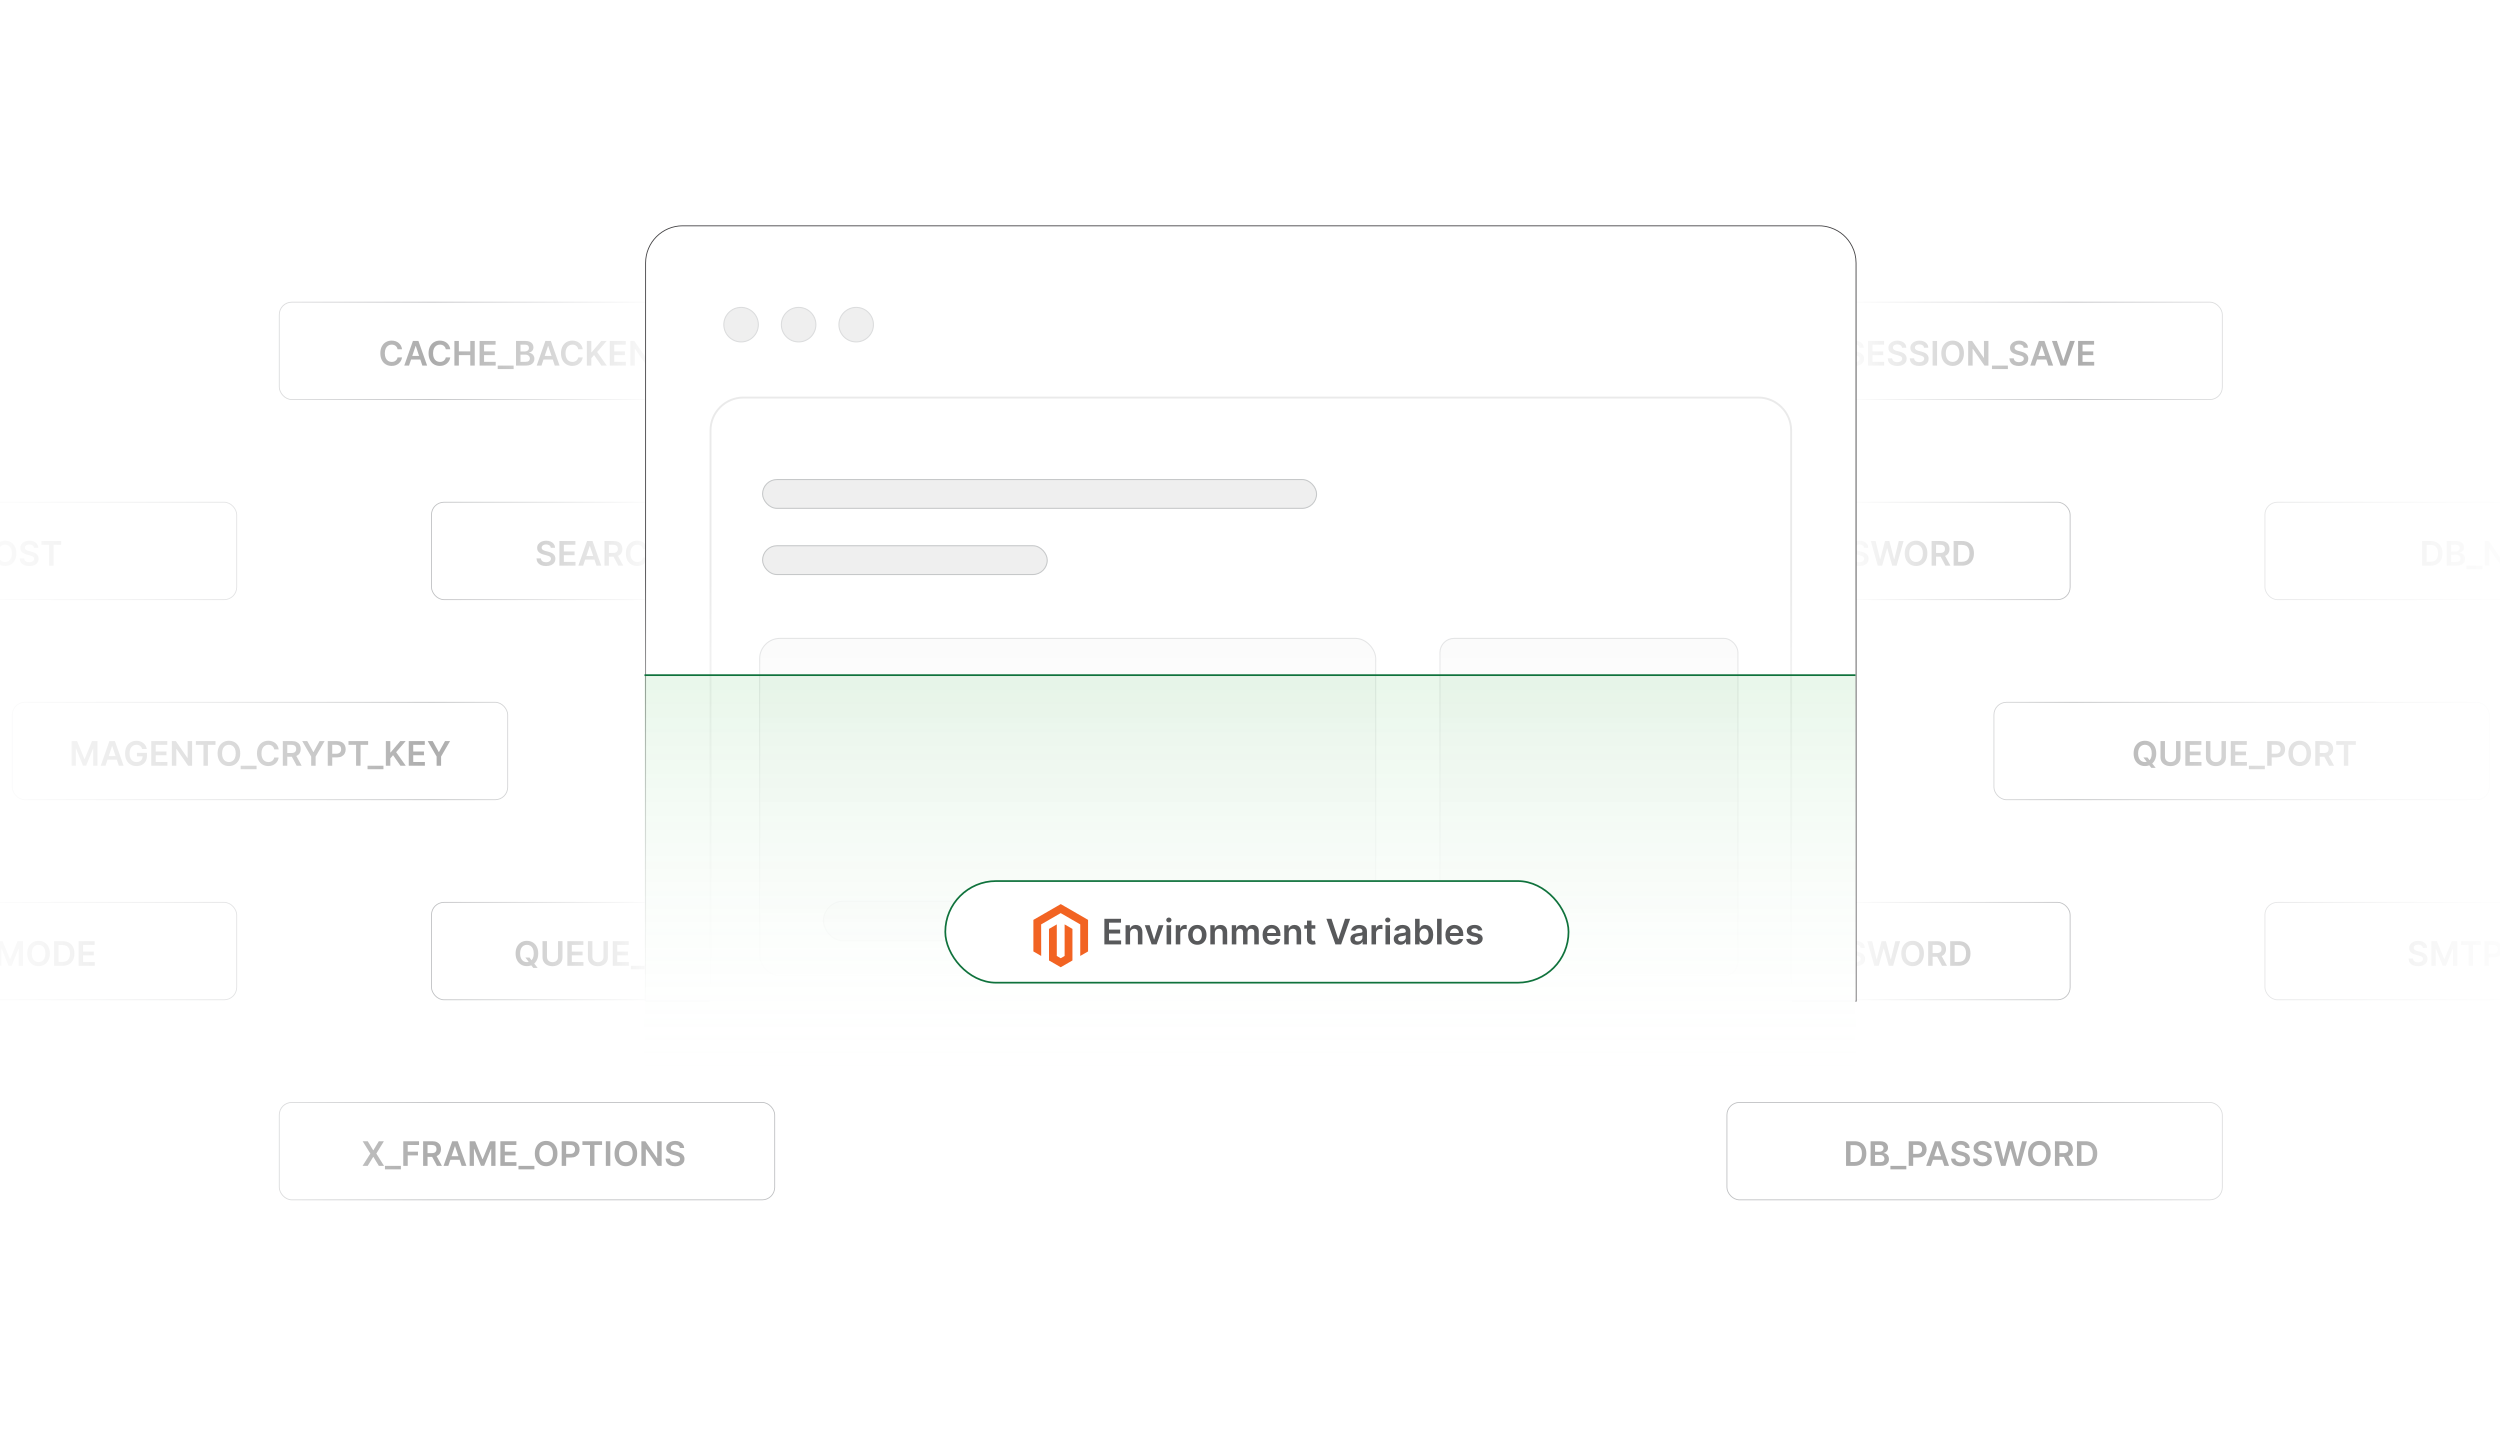 <?xml version="1.0" encoding="UTF-8"?><svg id="Layer_1" xmlns="http://www.w3.org/2000/svg" xmlns:xlink="http://www.w3.org/1999/xlink" viewBox="0 0 350 200"><defs><clipPath id="clippath"><rect y="-.106" width="350" height="200" fill="none" stroke-width="0"/></clipPath><linearGradient id="linear-gradient" x1="1415.766" y1="1466.489" x2="1415.766" y2="1396.993" gradientTransform="translate(-1090.514 -1331.741)" gradientUnits="userSpaceOnUse"><stop offset="0" stop-color="#fff"/><stop offset=".11" stop-color="#fff" stop-opacity=".982"/><stop offset=".234" stop-color="#fff" stop-opacity=".929"/><stop offset=".365" stop-color="#fff" stop-opacity=".84"/><stop offset=".5" stop-color="#fff" stop-opacity=".717"/><stop offset=".639" stop-color="#fff" stop-opacity=".558"/><stop offset=".78" stop-color="#fff" stop-opacity=".363"/><stop offset=".922" stop-color="#fff" stop-opacity=".137"/><stop offset="1" stop-color="#fff" stop-opacity="0"/></linearGradient><linearGradient id="linear-gradient-2" x1="1415.766" y1="780.489" x2="1415.766" y2="703.155" gradientTransform="translate(-1394.099 841.822) scale(1 -1)" xlink:href="#linear-gradient"/><linearGradient id="linear-gradient-3" x1="1430.991" y1="702.899" x2="1430.991" y2="670.749" gradientTransform="translate(-1354.326 771.599) scale(1 -1)" gradientUnits="userSpaceOnUse"><stop offset="0" stop-color="#fff" stop-opacity="0"/><stop offset=".181" stop-color="#fff" stop-opacity=".183"/><stop offset="1" stop-color="#fff"/></linearGradient><linearGradient id="linear-gradient-4" x1="1430.991" y1="505.448" x2="1430.991" y2="473.486" gradientTransform="translate(-1156.969 574.242) scale(1 -1)" gradientUnits="userSpaceOnUse"><stop offset="0" stop-color="#fff"/><stop offset=".819" stop-color="#fff" stop-opacity=".183"/><stop offset="1" stop-color="#fff" stop-opacity="0"/></linearGradient><linearGradient id="linear-gradient-5" x1="175" y1="146.093" x2="175" y2="80.293" gradientTransform="matrix(1,0,0,1,0,0)" xlink:href="#linear-gradient"/><linearGradient id="linear-gradient-6" x1="175" y1="152.021" x2="175" y2="94.52" gradientUnits="userSpaceOnUse"><stop offset="0" stop-color="#fff" stop-opacity="0"/><stop offset=".61" stop-color="#89d491" stop-opacity=".624"/><stop offset="1" stop-color="#42bb50"/></linearGradient><filter id="drop-shadow-1" filterUnits="userSpaceOnUse"><feOffset dx=".967" dy=".967"/><feGaussianBlur result="blur" stdDeviation="1.45"/><feFlood flood-color="#333" flood-opacity=".07"/><feComposite in2="blur" operator="in"/><feComposite in="SourceGraphic"/></filter><filter id="drop-shadow-2" filterUnits="userSpaceOnUse"><feOffset dx=".514" dy=".514"/><feGaussianBlur result="blur-2" stdDeviation=".772"/><feFlood flood-color="#333" flood-opacity=".08"/><feComposite in2="blur-2" operator="in"/><feComposite in="SourceGraphic"/></filter></defs><g clip-path="url(#clippath)"><rect width="350" height="200" fill="#fff" stroke-width="0"/><g opacity=".65"><rect x="39.1" y="42.304" width="69.357" height="13.634" rx="1.747" ry="1.747" fill="#fff" stroke="#9c9ea1" stroke-miterlimit="10" stroke-width=".121"/><path d="M56.288,48.898h-.63c-.018-.103-.051-.195-.1-.275-.048-.081-.108-.148-.18-.205s-.153-.099-.245-.127c-.092-.028-.19-.043-.296-.043-.188,0-.353.047-.498.141-.144.094-.258.231-.34.411-.082.18-.123.4-.123.659,0,.264.041.486.123.666s.196.316.34.408.31.137.496.137c.103,0,.2-.014.29-.041.09-.028.172-.068.244-.123.072-.054.133-.12.184-.198.05-.079.085-.169.103-.27l.63.003c-.023.164-.075.317-.152.461-.078.144-.18.27-.306.379-.126.11-.273.195-.441.256-.169.061-.355.092-.56.092-.303,0-.574-.07-.812-.211-.238-.14-.425-.343-.562-.608-.137-.265-.206-.583-.206-.953,0-.372.069-.69.207-.954.138-.264.326-.467.564-.607s.507-.21.809-.21c.192,0,.37.027.535.081.165.054.312.133.441.237s.235.231.319.38c.084.15.138.321.164.513Z" fill="gray" stroke-width="0"/><path d="M57.262,51.183h-.667l1.214-3.449h.771l1.216,3.449h-.667l-.921-2.742h-.027l-.919,2.742ZM57.284,49.831h1.819v.502h-1.819v-.502Z" fill="gray" stroke-width="0"/><path d="M63.041,48.898h-.63c-.018-.103-.051-.195-.1-.275-.048-.081-.108-.148-.18-.205s-.153-.099-.245-.127c-.092-.028-.19-.043-.296-.043-.188,0-.353.047-.498.141-.144.094-.258.231-.34.411-.082.18-.123.4-.123.659,0,.264.041.486.123.666s.196.316.34.408.31.137.496.137c.103,0,.2-.014.29-.041.09-.028.172-.068.244-.123.072-.054.133-.12.184-.198.05-.079.085-.169.103-.27l.63.003c-.023.164-.075.317-.152.461-.078.144-.18.27-.306.379-.126.11-.273.195-.441.256-.169.061-.355.092-.56.092-.303,0-.574-.07-.812-.211-.238-.14-.425-.343-.562-.608-.137-.265-.206-.583-.206-.953,0-.372.069-.69.207-.954.138-.264.326-.467.564-.607s.507-.21.809-.21c.192,0,.37.027.535.081.165.054.312.133.441.237s.235.231.319.38c.084.15.138.321.164.513Z" fill="gray" stroke-width="0"/><path d="M63.616,51.183v-3.449h.625v1.46h1.598v-1.46h.626v3.449h-.626v-1.465h-1.598v1.465h-.625Z" fill="gray" stroke-width="0"/><path d="M67.144,51.183v-3.449h2.243v.524h-1.619v.936h1.502v.523h-1.502v.941h1.632v.524h-2.256Z" fill="gray" stroke-width="0"/><path d="M71.909,51.183v.487h-2.228v-.487h2.228Z" fill="gray" stroke-width="0"/><path d="M72.245,51.183v-3.449h1.32c.249,0,.457.039.622.117s.29.185.372.319.124.287.124.458c0,.14-.027.26-.081.359-.054.1-.126.18-.217.242-.091.062-.192.106-.305.133v.034c.123.006.24.044.353.112s.205.164.277.287.108.273.108.448c0,.179-.043.339-.13.481s-.217.254-.391.336-.393.123-.657.123h-1.396ZM72.869,49.201h.618c.108,0,.205-.02.291-.06s.154-.097.205-.17c.05-.074.075-.161.075-.262,0-.133-.047-.244-.141-.33s-.232-.129-.416-.129h-.632v.952ZM72.869,50.661h.672c.227,0,.391-.043.491-.13.101-.087.151-.199.151-.336,0-.102-.025-.194-.076-.277-.05-.083-.122-.147-.215-.195s-.205-.072-.334-.072h-.689v1.011Z" fill="gray" stroke-width="0"/><path d="M75.805,51.183h-.667l1.214-3.449h.771l1.216,3.449h-.667l-.921-2.742h-.027l-.919,2.742ZM75.827,49.831h1.819v.502h-1.819v-.502Z" fill="gray" stroke-width="0"/><path d="M81.585,48.898h-.63c-.018-.103-.051-.195-.1-.275-.048-.081-.108-.148-.18-.205s-.153-.099-.245-.127c-.092-.028-.19-.043-.296-.043-.188,0-.353.047-.498.141-.144.094-.258.231-.34.411-.082.18-.123.4-.123.659,0,.264.041.486.123.666s.196.316.34.408.31.137.496.137c.103,0,.2-.014.29-.041.09-.028.172-.068.244-.123.072-.054.133-.12.184-.198.05-.079.085-.169.103-.27l.63.003c-.023.164-.075.317-.152.461-.078.144-.18.27-.306.379-.126.11-.273.195-.441.256-.169.061-.355.092-.56.092-.303,0-.574-.07-.812-.211-.238-.14-.425-.343-.562-.608-.137-.265-.206-.583-.206-.953,0-.372.069-.69.207-.954.138-.264.326-.467.564-.607s.507-.21.809-.21c.192,0,.37.027.535.081.165.054.312.133.441.237s.235.231.319.38c.084.15.138.321.164.513Z" fill="gray" stroke-width="0"/><path d="M82.159,51.183v-3.449h.625v1.585h.043l1.345-1.585h.763l-1.334,1.548,1.346,1.901h-.751l-1.029-1.478-.382.451v1.027h-.625Z" fill="gray" stroke-width="0"/><path d="M85.369,51.183v-3.449h2.243v.524h-1.619v.936h1.502v.523h-1.502v.941h1.632v.524h-2.256Z" fill="gray" stroke-width="0"/><path d="M91.084,47.734v3.449h-.556l-1.625-2.349h-.029v2.349h-.625v-3.449h.559l1.623,2.351h.03v-2.351h.621Z" fill="gray" stroke-width="0"/><path d="M92.931,51.183h-1.169v-3.449h1.192c.342,0,.637.069.883.206.246.138.435.335.568.592.132.257.199.565.199.923,0,.359-.067.668-.2.926-.133.258-.325.457-.574.595-.25.138-.55.207-.9.207ZM92.387,50.643h.514c.24,0,.441-.044.602-.132.16-.088.281-.22.362-.396.081-.176.121-.396.121-.66,0-.264-.04-.483-.121-.658-.081-.174-.2-.305-.358-.392s-.353-.13-.587-.13h-.532v2.368Z" fill="gray" stroke-width="0"/><rect x="-36.219" y="70.314" width="69.357" height="13.634" rx="1.747" ry="1.747" fill="#fff" stroke="#9c9ea1" stroke-miterlimit="10" stroke-width=".121"/><path d="M2.291,77.468c0,.372-.069.69-.208.954-.139.265-.327.467-.565.607-.239.141-.509.211-.811.211-.302,0-.572-.071-.811-.211-.238-.141-.427-.344-.566-.608-.139-.265-.208-.582-.208-.953,0-.372.069-.69.208-.954.139-.264.328-.467.566-.607.239-.14.509-.21.811-.21.302,0,.572.07.811.21.238.14.427.343.565.607.139.265.208.583.208.954ZM1.663,77.468c0-.262-.041-.482-.122-.663s-.194-.316-.338-.409c-.144-.093-.309-.139-.497-.139s-.353.046-.497.139c-.144.093-.256.229-.337.409s-.122.401-.122.663.041.482.122.663.194.317.337.41c.144.092.31.139.497.139s.353-.046.497-.139c.144-.093.256-.23.338-.41s.122-.401.122-.663Z" fill="gray" stroke-width="0"/><path d="M4.758,76.692c-.016-.147-.082-.262-.198-.343-.116-.082-.267-.123-.452-.123-.13,0-.242.019-.335.059-.093.039-.165.092-.214.16s-.075.144-.076.231c0,.072.016.134.049.187s.079.097.136.134.121.067.19.092c.069.024.14.045.21.062l.323.081c.13.03.256.071.377.123.121.051.229.117.325.195.096.079.172.173.228.285.056.111.084.241.084.391,0,.202-.051.38-.155.533-.103.153-.252.273-.447.359s-.43.129-.707.129c-.268,0-.501-.042-.698-.124-.197-.083-.351-.205-.461-.364-.111-.16-.17-.354-.18-.583h.615c.009.12.046.22.111.3.065.08.15.139.255.179.104.039.222.059.352.059.136,0,.255-.021.358-.061s.183-.098.242-.172c.058-.074.088-.16.089-.259-.002-.089-.028-.164-.079-.223-.052-.059-.124-.108-.217-.148-.092-.04-.201-.076-.324-.107l-.392-.101c-.284-.073-.508-.184-.673-.333s-.247-.347-.247-.594c0-.203.055-.381.166-.534.111-.153.262-.272.453-.356.19-.085.407-.127.648-.127.245,0,.46.043.644.127.185.085.33.202.435.352s.16.322.164.516h-.602Z" fill="gray" stroke-width="0"/><path d="M5.811,76.268v-.524h2.752v.524h-1.066v2.925h-.62v-2.925h-1.066Z" fill="gray" stroke-width="0"/><rect x="60.407" y="70.314" width="69.357" height="13.634" rx="1.747" ry="1.747" fill="#fff" stroke="#9c9ea1" stroke-miterlimit="10" stroke-width=".121"/><path d="M77.11,76.692c-.016-.147-.082-.262-.198-.343-.116-.082-.267-.123-.452-.123-.13,0-.242.019-.335.059-.093.039-.165.092-.214.16s-.075.144-.076.231c0,.072.016.134.049.187s.079.097.136.134.121.067.19.092c.069.024.14.045.21.062l.323.081c.13.03.256.071.377.123.121.051.229.117.325.195.096.079.172.173.228.285.056.111.084.241.084.391,0,.202-.051.38-.155.533-.103.153-.252.273-.447.359s-.43.129-.707.129c-.268,0-.501-.042-.698-.124-.197-.083-.351-.205-.461-.364-.111-.16-.17-.354-.18-.583h.615c.009.12.046.22.111.3.065.08.15.139.255.179.104.039.222.059.352.059.136,0,.255-.021.358-.061s.183-.098.242-.172c.058-.074.088-.16.089-.259-.002-.089-.028-.164-.079-.223-.052-.059-.124-.108-.217-.148-.092-.04-.201-.076-.324-.107l-.392-.101c-.284-.073-.508-.184-.673-.333s-.247-.347-.247-.594c0-.203.055-.381.166-.534.111-.153.262-.272.453-.356.19-.085.407-.127.648-.127.245,0,.46.043.644.127.185.085.33.202.435.352s.16.322.164.516h-.602Z" fill="gray" stroke-width="0"/><path d="M78.315,79.193v-3.449h2.243v.524h-1.619v.936h1.502v.523h-1.502v.941h1.632v.524h-2.256Z" fill="gray" stroke-width="0"/><path d="M81.639,79.193h-.667l1.214-3.449h.771l1.216,3.449h-.667l-.921-2.742h-.027l-.919,2.742ZM81.661,77.84h1.819v.502h-1.819v-.502Z" fill="gray" stroke-width="0"/><path d="M84.628,79.193v-3.449h1.294c.265,0,.487.046.667.138.18.092.316.221.409.387s.139.358.139.579c0,.221-.047.413-.141.575-.094.163-.232.288-.414.376-.182.088-.405.132-.67.132h-.921v-.519h.837c.155,0,.282-.021.38-.065.099-.043.172-.106.22-.19.048-.084.072-.186.072-.309,0-.123-.024-.227-.072-.315-.048-.087-.122-.153-.221-.199s-.226-.068-.382-.068h-.573v2.927h-.625ZM86.41,77.63l.854,1.563h-.697l-.839-1.563h.682Z" fill="gray" stroke-width="0"/><path d="M90.665,76.908h-.63c-.018-.103-.051-.195-.1-.275-.048-.081-.108-.148-.18-.205s-.153-.099-.245-.127c-.092-.028-.19-.043-.296-.043-.188,0-.353.047-.498.141-.144.094-.258.231-.34.411-.082.18-.123.4-.123.659,0,.264.041.486.123.666s.196.316.34.408.31.137.496.137c.103,0,.2-.014.29-.041.09-.028.172-.068.244-.123.072-.054.133-.12.184-.198.05-.079.085-.169.103-.27l.63.003c-.023.164-.075.317-.152.461-.078.144-.18.27-.306.379-.126.11-.273.195-.441.256-.169.061-.355.092-.56.092-.303,0-.574-.07-.812-.211-.238-.14-.425-.343-.562-.608-.137-.265-.206-.583-.206-.953,0-.372.069-.69.207-.954.138-.264.326-.467.564-.607s.507-.21.809-.21c.192,0,.37.027.535.081.165.054.312.133.441.237s.235.231.319.38c.084.15.138.321.164.513Z" fill="gray" stroke-width="0"/><path d="M91.24,79.193v-3.449h.625v1.46h1.598v-1.46h.626v3.449h-.626v-1.465h-1.598v1.465h-.625Z" fill="gray" stroke-width="0"/><path d="M96.814,79.193v.487h-2.228v-.487h2.228Z" fill="gray" stroke-width="0"/><path d="M97.149,79.193v-3.449h2.243v.524h-1.619v.936h1.502v.523h-1.502v.941h1.632v.524h-2.256Z" fill="gray" stroke-width="0"/><path d="M102.865,75.744v3.449h-.556l-1.625-2.349h-.029v2.349h-.625v-3.449h.559l1.623,2.351h.03v-2.351h.621Z" fill="gray" stroke-width="0"/><path d="M105.854,76.845c-.028-.091-.066-.172-.116-.245-.049-.072-.107-.134-.175-.186s-.146-.091-.233-.117-.183-.04-.286-.04c-.185,0-.351.047-.495.14-.145.093-.259.23-.341.41-.083.181-.123.399-.123.658,0,.261.041.481.123.662.082.181.196.318.342.412s.315.141.508.141c.175,0,.327-.034.456-.101.129-.067.228-.163.297-.287s.104-.27.104-.437l.142.022h-.936v-.488h1.399v.414c0,.295-.063.551-.189.766-.126.216-.299.382-.519.498-.22.116-.473.174-.758.174-.317,0-.596-.072-.836-.215s-.427-.347-.56-.611c-.134-.265-.202-.579-.202-.942,0-.278.04-.527.119-.746.079-.219.19-.405.333-.558s.31-.27.501-.351c.192-.08.401-.12.627-.12.19,0,.369.028.534.084.165.055.311.134.44.236.128.102.234.224.317.364.083.141.138.295.163.465h-.636Z" fill="gray" stroke-width="0"/><path d="M107.749,75.744v3.449h-.625v-3.449h.625Z" fill="gray" stroke-width="0"/><path d="M111.261,75.744v3.449h-.556l-1.625-2.349h-.029v2.349h-.625v-3.449h.559l1.623,2.351h.03v-2.351h.621Z" fill="gray" stroke-width="0"/><path d="M111.94,79.193v-3.449h2.243v.524h-1.619v.936h1.502v.523h-1.502v.941h1.632v.524h-2.256Z" fill="gray" stroke-width="0"/><rect x="1.72" y="98.323" width="69.357" height="13.634" rx="1.747" ry="1.747" fill="#fff" stroke="#9c9ea1" stroke-miterlimit="10" stroke-width=".121"/><path d="M10.028,103.753h.765l1.024,2.499h.04l1.024-2.499h.765v3.449h-.6v-2.37h-.032l-.953,2.359h-.448l-.953-2.364h-.032v2.374h-.6v-3.449Z" fill="gray" stroke-width="0"/><path d="M14.769,107.202h-.667l1.214-3.449h.771l1.216,3.449h-.667l-.921-2.742h-.027l-.919,2.742ZM14.79,105.85h1.819v.502h-1.819v-.502Z" fill="gray" stroke-width="0"/><path d="M19.907,104.855c-.028-.091-.066-.172-.116-.245-.049-.072-.107-.134-.175-.186s-.146-.091-.233-.117-.183-.04-.286-.04c-.185,0-.351.047-.495.14-.145.093-.259.23-.341.41-.083.181-.123.399-.123.658,0,.261.041.481.123.662.082.181.196.318.342.412s.315.141.508.141c.175,0,.327-.034.456-.101.129-.067.228-.163.297-.287s.104-.27.104-.437l.142.022h-.936v-.488h1.399v.414c0,.295-.063.551-.189.766-.126.216-.299.382-.519.498-.22.116-.473.174-.758.174-.317,0-.596-.072-.836-.215s-.427-.347-.56-.611c-.134-.265-.202-.579-.202-.942,0-.278.04-.527.119-.746.079-.219.19-.405.333-.558s.31-.27.501-.351c.192-.08.401-.12.627-.12.19,0,.369.028.534.084.165.055.311.134.44.236.128.102.234.224.317.364.083.141.138.295.163.465h-.636Z" fill="gray" stroke-width="0"/><path d="M21.176,107.202v-3.449h2.243v.524h-1.619v.936h1.502v.523h-1.502v.941h1.632v.524h-2.256Z" fill="gray" stroke-width="0"/><path d="M26.892,103.753v3.449h-.556l-1.625-2.349h-.029v2.349h-.625v-3.449h.559l1.623,2.351h.03v-2.351h.621Z" fill="gray" stroke-width="0"/><path d="M27.419,104.277v-.524h2.752v.524h-1.066v2.925h-.62v-2.925h-1.066Z" fill="gray" stroke-width="0"/><path d="M33.631,105.478c0,.372-.069.69-.208.954-.139.265-.327.467-.565.607-.239.141-.509.211-.811.211-.302,0-.572-.071-.811-.211-.238-.141-.427-.344-.566-.608-.139-.265-.208-.582-.208-.953,0-.372.069-.69.208-.954.139-.264.328-.467.566-.607.239-.14.509-.21.811-.21.302,0,.572.07.811.21.238.14.427.343.565.607.139.265.208.583.208.954ZM33.003,105.478c0-.262-.041-.482-.122-.663s-.194-.316-.338-.409c-.144-.093-.309-.139-.497-.139s-.353.046-.497.139c-.144.093-.256.229-.337.409s-.122.401-.122.663.041.482.122.663.194.317.337.41c.144.092.31.139.497.139s.353-.046.497-.139c.144-.093.256-.23.338-.41s.122-.401.122-.663Z" fill="gray" stroke-width="0"/><path d="M35.92,107.202v.487h-2.228v-.487h2.228Z" fill="gray" stroke-width="0"/><path d="M39.019,104.917h-.63c-.018-.103-.051-.195-.1-.275-.048-.081-.108-.148-.18-.205s-.153-.099-.245-.127c-.092-.028-.19-.043-.296-.043-.188,0-.353.047-.498.141-.144.094-.258.231-.34.411-.082.18-.123.4-.123.659,0,.264.041.486.123.666s.196.316.34.408.31.137.496.137c.103,0,.2-.014.29-.041.09-.028.172-.068.244-.123.072-.054.133-.12.184-.198.05-.079.085-.169.103-.27l.63.003c-.023.164-.075.317-.152.461-.078.144-.18.27-.306.379-.126.11-.273.195-.441.256-.169.061-.355.092-.56.092-.303,0-.574-.07-.812-.211-.238-.14-.425-.343-.562-.608-.137-.265-.206-.583-.206-.953,0-.372.069-.69.207-.954.138-.264.326-.467.564-.607s.507-.21.809-.21c.192,0,.37.027.535.081.165.054.312.133.441.237s.235.231.319.38c.084.15.138.321.164.513Z" fill="gray" stroke-width="0"/><path d="M39.593,107.202v-3.449h1.294c.265,0,.487.046.667.138.18.092.316.221.409.387s.139.358.139.579c0,.221-.047.413-.141.575-.094.163-.232.288-.414.376-.182.088-.405.132-.67.132h-.921v-.519h.837c.155,0,.282-.021.38-.065.099-.043.172-.106.22-.19.048-.084.072-.186.072-.309,0-.123-.024-.227-.072-.315-.048-.087-.122-.153-.221-.199s-.226-.068-.382-.068h-.573v2.927h-.625ZM41.375,105.639l.854,1.563h-.697l-.839-1.563h.682Z" fill="gray" stroke-width="0"/><path d="M42.31,103.753h.706l.844,1.526h.034l.844-1.526h.706l-1.255,2.163v1.287h-.623v-1.287l-1.254-2.163Z" fill="gray" stroke-width="0"/><path d="M45.887,107.202v-3.449h1.294c.265,0,.487.05.667.148s.316.234.409.407.139.368.139.587c0,.221-.047.417-.14.589-.093.172-.231.307-.413.405-.182.099-.406.147-.672.147h-.857v-.514h.773c.155,0,.282-.027.38-.081.099-.054.172-.128.22-.222.048-.095.072-.203.072-.325s-.024-.23-.072-.323c-.047-.093-.121-.166-.22-.218-.1-.052-.227-.078-.383-.078h-.573v2.927h-.625Z" fill="gray" stroke-width="0"/><path d="M48.787,104.277v-.524h2.752v.524h-1.066v2.925h-.62v-2.925h-1.066Z" fill="gray" stroke-width="0"/><path d="M53.682,107.202v.487h-2.228v-.487h2.228Z" fill="gray" stroke-width="0"/><path d="M54.018,107.202v-3.449h.625v1.585h.043l1.345-1.585h.763l-1.334,1.548,1.346,1.901h-.751l-1.029-1.478-.382.451v1.027h-.625Z" fill="gray" stroke-width="0"/><path d="M57.227,107.202v-3.449h2.243v.524h-1.619v.936h1.502v.523h-1.502v.941h1.632v.524h-2.256Z" fill="gray" stroke-width="0"/><path d="M59.873,103.753h.706l.844,1.526h.034l.844-1.526h.706l-1.255,2.163v1.287h-.623v-1.287l-1.254-2.163Z" fill="gray" stroke-width="0"/><rect x="-36.219" y="126.333" width="69.357" height="13.634" rx="1.747" ry="1.747" fill="#fff" stroke="#9c9ea1" stroke-miterlimit="10" stroke-width=".121"/><path d="M-.398,131.763H.367l1.024,2.499h.04l1.024-2.499h.765v3.449h-.6v-2.37h-.032l-.953,2.359h-.448l-.953-2.364h-.032v2.374H-.398v-3.449Z" fill="gray" stroke-width="0"/><path d="M6.981,133.488c0,.372-.069.69-.208.954-.139.265-.327.467-.565.607-.239.141-.509.211-.811.211-.302,0-.572-.071-.811-.211-.238-.141-.427-.344-.566-.608-.139-.265-.208-.582-.208-.953,0-.372.069-.69.208-.954.139-.264.328-.467.566-.607.239-.14.509-.21.811-.21.302,0,.572.07.811.21.238.14.427.343.565.607.139.265.208.583.208.954ZM6.354,133.488c0-.262-.041-.482-.122-.663s-.194-.316-.338-.409c-.144-.093-.309-.139-.497-.139s-.353.046-.497.139c-.144.093-.256.229-.337.409s-.122.401-.122.663.041.482.122.663.194.317.337.41c.144.092.31.139.497.139s.353-.046.497-.139c.144-.093.256-.23.338-.41s.122-.401.122-.663Z" fill="gray" stroke-width="0"/><path d="M8.743,135.213h-1.169v-3.449h1.192c.342,0,.637.069.883.206.246.138.435.335.568.592.132.257.199.565.199.923,0,.359-.067.668-.2.926-.133.258-.325.457-.574.595-.25.138-.55.207-.9.207ZM8.199,134.672h.514c.24,0,.441-.044.602-.132.16-.088.281-.22.362-.396.081-.176.121-.396.121-.66,0-.264-.04-.483-.121-.658-.081-.174-.2-.305-.358-.392s-.353-.13-.587-.13h-.532v2.368Z" fill="gray" stroke-width="0"/><path d="M11.01,135.213v-3.449h2.243v.524h-1.619v.936h1.502v.523h-1.502v.941h1.632v.524h-2.256Z" fill="gray" stroke-width="0"/><rect x="60.407" y="126.333" width="69.357" height="13.634" rx="1.747" ry="1.747" fill="#fff" stroke="#9c9ea1" stroke-miterlimit="10" stroke-width=".121"/><path d="M75.353,133.488c0,.372-.069.69-.208.954-.139.265-.327.467-.565.607-.239.141-.509.211-.811.211-.302,0-.572-.071-.811-.211-.238-.141-.427-.344-.566-.608-.139-.265-.208-.582-.208-.953,0-.372.069-.69.208-.954.139-.264.328-.467.566-.607.239-.14.509-.21.811-.21.302,0,.572.07.811.21.238.14.427.343.565.607.139.265.208.583.208.954ZM74.726,133.488c0-.262-.041-.482-.122-.663s-.194-.316-.338-.409c-.144-.093-.309-.139-.497-.139s-.353.046-.497.139c-.144.093-.256.229-.337.409s-.122.401-.122.663.041.482.122.663.194.317.337.41c.144.092.31.139.497.139s.353-.046.497-.139c.144-.093.256-.23.338-.41s.122-.401.122-.663ZM73.557,134.054h.566l.335.435.239.283.574.738h-.606l-.391-.495-.167-.236-.551-.724Z" fill="gray" stroke-width="0"/><path d="M78.124,131.763h.625v2.253c0,.247-.058.464-.174.652s-.279.334-.489.439-.455.158-.736.158c-.282,0-.528-.053-.738-.158s-.373-.251-.488-.439-.173-.405-.173-.652v-2.253h.625v2.201c0,.144.032.272.095.384s.153.2.269.263c.116.064.253.095.411.095s.295-.032.412-.095c.116-.063.206-.151.269-.263s.094-.24.094-.384v-2.201Z" fill="gray" stroke-width="0"/><path d="M79.429,135.213v-3.449h2.243v.524h-1.619v.936h1.502v.523h-1.502v.941h1.632v.524h-2.256Z" fill="gray" stroke-width="0"/><path d="M84.484,131.763h.625v2.253c0,.247-.058.464-.174.652s-.279.334-.489.439-.455.158-.736.158c-.282,0-.528-.053-.738-.158s-.373-.251-.488-.439-.173-.405-.173-.652v-2.253h.625v2.201c0,.144.032.272.095.384s.153.2.269.263c.116.064.253.095.411.095s.295-.032.412-.095c.116-.063.206-.151.269-.263s.094-.24.094-.384v-2.201Z" fill="gray" stroke-width="0"/><path d="M85.79,135.213v-3.449h2.243v.524h-1.619v.936h1.502v.523h-1.502v.941h1.632v.524h-2.256Z" fill="gray" stroke-width="0"/><path d="M90.556,135.213v.487h-2.228v-.487h2.228Z" fill="gray" stroke-width="0"/><path d="M90.891,135.213v-3.449h1.294c.265,0,.487.05.667.148s.316.234.409.407.139.368.139.587c0,.221-.047.417-.14.589-.093.172-.231.307-.413.405-.182.099-.406.147-.672.147h-.857v-.514h.773c.155,0,.282-.027.38-.081.099-.054.172-.128.22-.222.048-.095.072-.203.072-.325s-.024-.23-.072-.323c-.047-.093-.121-.166-.22-.218-.1-.052-.227-.078-.383-.078h-.573v2.927h-.625Z" fill="gray" stroke-width="0"/><path d="M94.003,135.213h-.667l1.214-3.449h.771l1.216,3.449h-.667l-.921-2.742h-.027l-.919,2.742ZM94.025,133.86h1.819v.502h-1.819v-.502Z" fill="gray" stroke-width="0"/><path d="M98.812,132.712c-.016-.147-.082-.262-.198-.343-.116-.082-.267-.123-.452-.123-.13,0-.242.019-.335.059-.093.039-.165.092-.214.16s-.075.144-.076.231c0,.072.016.134.049.187s.079.097.136.134.121.067.19.092c.069.024.14.045.21.062l.323.081c.13.03.256.071.377.123.121.051.229.117.325.195.096.079.172.173.228.285.056.111.084.241.084.391,0,.202-.051.38-.155.533-.103.153-.252.273-.447.359s-.43.129-.707.129c-.268,0-.501-.042-.698-.124-.197-.083-.351-.205-.461-.364-.111-.16-.17-.354-.18-.583h.615c.009.12.046.22.111.3.065.08.15.139.255.179.104.039.222.059.352.059.136,0,.255-.021.358-.061s.183-.098.242-.172c.058-.074.088-.16.089-.259-.002-.089-.028-.164-.079-.223-.052-.059-.124-.108-.217-.148-.092-.04-.201-.076-.324-.107l-.392-.101c-.284-.073-.508-.184-.673-.333s-.247-.347-.247-.594c0-.203.055-.381.166-.534.111-.153.262-.272.453-.356.19-.085.407-.127.648-.127.245,0,.46.043.644.127.185.085.33.202.435.352s.16.322.164.516h-.602Z" fill="gray" stroke-width="0"/><path d="M101.891,132.712c-.016-.147-.082-.262-.198-.343-.116-.082-.267-.123-.452-.123-.13,0-.242.019-.335.059-.093.039-.165.092-.214.16s-.075.144-.076.231c0,.072.016.134.049.187s.079.097.136.134.121.067.19.092c.069.024.14.045.21.062l.323.081c.13.03.256.071.377.123.121.051.229.117.325.195.096.079.172.173.228.285.056.111.084.241.084.391,0,.202-.051.38-.155.533-.103.153-.252.273-.447.359s-.43.129-.707.129c-.268,0-.501-.042-.698-.124-.197-.083-.351-.205-.461-.364-.111-.16-.17-.354-.18-.583h.615c.009.12.046.22.111.3.065.08.15.139.255.179.104.039.222.059.352.059.136,0,.255-.021.358-.061s.183-.098.242-.172c.058-.074.088-.16.089-.259-.002-.089-.028-.164-.079-.223-.052-.059-.124-.108-.217-.148-.092-.04-.201-.076-.324-.107l-.392-.101c-.284-.073-.508-.184-.673-.333s-.247-.347-.247-.594c0-.203.055-.381.166-.534.111-.153.262-.272.453-.356.19-.085.407-.127.648-.127.245,0,.46.043.644.127.185.085.33.202.435.352s.16.322.164.516h-.602Z" fill="gray" stroke-width="0"/><path d="M103.821,135.213l-.973-3.449h.672l.622,2.535h.032l.664-2.535h.611l.665,2.537h.03l.622-2.537h.672l-.973,3.449h-.617l-.69-2.42h-.027l-.692,2.42h-.617Z" fill="gray" stroke-width="0"/><path d="M110.768,133.488c0,.372-.069.69-.208.954-.139.265-.327.467-.565.607-.239.141-.509.211-.811.211-.302,0-.572-.071-.811-.211-.238-.141-.427-.344-.566-.608-.139-.265-.208-.582-.208-.953,0-.372.069-.69.208-.954.139-.264.328-.467.566-.607.239-.14.509-.21.811-.21.302,0,.572.07.811.21.238.14.427.343.565.607.139.265.208.583.208.954ZM110.14,133.488c0-.262-.041-.482-.122-.663s-.194-.316-.338-.409c-.144-.093-.309-.139-.497-.139s-.353.046-.497.139c-.144.093-.256.229-.337.409s-.122.401-.122.663.041.482.122.663.194.317.337.41c.144.092.31.139.497.139s.353-.046.497-.139c.144-.093.256-.23.338-.41s.122-.401.122-.663Z" fill="gray" stroke-width="0"/><path d="M111.361,135.213v-3.449h1.294c.265,0,.487.046.667.138.18.092.316.221.409.387s.139.358.139.579c0,.221-.047.413-.141.575-.094.163-.232.288-.414.376-.182.088-.405.132-.67.132h-.921v-.519h.837c.155,0,.282-.021.38-.065.099-.043.172-.106.22-.19.048-.084.072-.186.072-.309,0-.123-.024-.227-.072-.315-.048-.087-.122-.153-.221-.199s-.226-.068-.382-.068h-.573v2.927h-.625ZM113.143,133.649l.854,1.563h-.697l-.839-1.563h.682Z" fill="gray" stroke-width="0"/><path d="M115.615,135.213h-1.169v-3.449h1.192c.342,0,.637.069.883.206.246.138.435.335.568.592.132.257.199.565.199.923,0,.359-.067.668-.2.926-.133.258-.325.457-.574.595-.25.138-.55.207-.9.207ZM115.071,134.672h.514c.24,0,.441-.044.602-.132.16-.088.281-.22.362-.396.081-.176.121-.396.121-.66,0-.264-.04-.483-.121-.658-.081-.174-.2-.305-.358-.392s-.353-.13-.587-.13h-.532v2.368Z" fill="gray" stroke-width="0"/><rect x="39.1" y="154.343" width="69.357" height="13.634" rx="1.747" ry="1.747" fill="#fff" stroke="#9c9ea1" stroke-miterlimit="10" stroke-width=".121"/><path d="M51.486,159.773l.759,1.263h.027l.763-1.263h.712l-1.062,1.725,1.079,1.725h-.724l-.768-1.255h-.027l-.768,1.255h-.721l1.09-1.725-1.076-1.725h.716Z" fill="gray" stroke-width="0"/><path d="M56.123,163.222v.487h-2.228v-.487h2.228Z" fill="gray" stroke-width="0"/><path d="M56.458,163.222v-3.449h2.209v.524h-1.585v.936h1.433v.523h-1.433v1.465h-.625Z" fill="gray" stroke-width="0"/><path d="M59.235,163.222v-3.449h1.294c.265,0,.487.046.667.138.18.092.316.221.409.387s.139.358.139.579c0,.221-.047.413-.141.575-.094.163-.232.288-.414.376-.182.088-.405.132-.67.132h-.921v-.519h.837c.155,0,.282-.021.38-.065.099-.043.172-.106.22-.19.048-.084.072-.186.072-.309,0-.123-.024-.227-.072-.315-.048-.087-.122-.153-.221-.199s-.226-.068-.382-.068h-.573v2.927h-.625ZM61.017,161.659l.854,1.563h-.697l-.839-1.563h.682Z" fill="gray" stroke-width="0"/><path d="M62.763,163.222h-.667l1.214-3.449h.771l1.216,3.449h-.667l-.921-2.742h-.027l-.919,2.742ZM62.785,161.87h1.819v.502h-1.819v-.502Z" fill="gray" stroke-width="0"/><path d="M65.752,159.773h.765l1.024,2.499h.04l1.024-2.499h.765v3.449h-.6v-2.37h-.032l-.953,2.359h-.448l-.953-2.364h-.032v2.374h-.6v-3.449Z" fill="gray" stroke-width="0"/><path d="M70.05,163.222v-3.449h2.243v.524h-1.619v.936h1.502v.523h-1.502v.941h1.632v.524h-2.256Z" fill="gray" stroke-width="0"/><path d="M74.815,163.222v.487h-2.228v-.487h2.228Z" fill="gray" stroke-width="0"/><path d="M78.044,161.498c0,.372-.069.69-.208.954-.139.265-.327.467-.565.607-.239.141-.509.211-.811.211-.302,0-.572-.071-.811-.211-.238-.141-.427-.344-.566-.608-.139-.265-.208-.582-.208-.953,0-.372.069-.69.208-.954.139-.264.328-.467.566-.607.239-.14.509-.21.811-.21.302,0,.572.07.811.21.238.14.427.343.565.607.139.265.208.583.208.954ZM77.416,161.498c0-.262-.041-.482-.122-.663s-.194-.316-.338-.409c-.144-.093-.309-.139-.497-.139s-.353.046-.497.139c-.144.093-.256.229-.337.409s-.122.401-.122.663.041.482.122.663.194.317.337.41c.144.092.31.139.497.139s.353-.046.497-.139c.144-.093.256-.23.338-.41s.122-.401.122-.663Z" fill="gray" stroke-width="0"/><path d="M78.637,163.222v-3.449h1.294c.265,0,.487.05.667.148s.316.234.409.407.139.368.139.587c0,.221-.047.417-.14.589-.093.172-.231.307-.413.405-.182.099-.406.147-.672.147h-.857v-.514h.773c.155,0,.282-.027.38-.081.099-.054.172-.128.22-.222.048-.095.072-.203.072-.325s-.024-.23-.072-.323c-.047-.093-.121-.166-.22-.218-.1-.052-.227-.078-.383-.078h-.573v2.927h-.625Z" fill="gray" stroke-width="0"/><path d="M81.537,160.297v-.524h2.752v.524h-1.066v2.925h-.62v-2.925h-1.066Z" fill="gray" stroke-width="0"/><path d="M85.442,159.773v3.449h-.625v-3.449h.625Z" fill="gray" stroke-width="0"/><path d="M89.203,161.498c0,.372-.069.69-.208.954-.139.265-.327.467-.565.607-.239.141-.509.211-.811.211-.302,0-.572-.071-.811-.211-.238-.141-.427-.344-.566-.608-.139-.265-.208-.582-.208-.953,0-.372.069-.69.208-.954.139-.264.328-.467.566-.607.239-.14.509-.21.811-.21.302,0,.572.07.811.21.238.14.427.343.565.607.139.265.208.583.208.954ZM88.575,161.498c0-.262-.041-.482-.122-.663s-.194-.316-.338-.409c-.144-.093-.309-.139-.497-.139s-.353.046-.497.139c-.144.093-.256.229-.337.409s-.122.401-.122.663.041.482.122.663.194.317.337.41c.144.092.31.139.497.139s.353-.046.497-.139c.144-.093.256-.23.338-.41s.122-.401.122-.663Z" fill="gray" stroke-width="0"/><path d="M92.629,159.773v3.449h-.556l-1.625-2.349h-.029v2.349h-.625v-3.449h.559l1.623,2.351h.03v-2.351h.621Z" fill="gray" stroke-width="0"/><path d="M95.183,160.721c-.016-.147-.082-.262-.198-.343-.116-.082-.267-.123-.452-.123-.13,0-.242.019-.335.059-.093.039-.165.092-.214.16s-.075.144-.076.231c0,.072.016.134.049.187s.079.097.136.134.121.067.19.092c.069.024.14.045.21.062l.323.081c.13.03.256.071.377.123.121.051.229.117.325.195.096.079.172.173.228.285.056.111.084.241.084.391,0,.202-.051.38-.155.533-.103.153-.252.273-.447.359s-.43.129-.707.129c-.268,0-.501-.042-.698-.124-.197-.083-.351-.205-.461-.364-.111-.16-.17-.354-.18-.583h.615c.009.12.046.22.111.3.065.08.15.139.255.179.104.039.222.059.352.059.136,0,.255-.021.358-.061s.183-.098.242-.172c.058-.074.088-.16.089-.259-.002-.089-.028-.164-.079-.223-.052-.059-.124-.108-.217-.148-.092-.04-.201-.076-.324-.107l-.392-.101c-.284-.073-.508-.184-.673-.333s-.247-.347-.247-.594c0-.203.055-.381.166-.534.111-.153.262-.272.453-.356.19-.085.407-.127.648-.127.245,0,.46.043.644.127.185.085.33.202.435.352s.16.322.164.516h-.602Z" fill="gray" stroke-width="0"/><rect x="241.77" y="42.304" width="69.357" height="13.634" rx="1.747" ry="1.747" transform="translate(552.897 98.243) rotate(-180)" fill="#fff" stroke="#9c9ea1" stroke-miterlimit="10" stroke-width=".121"/><path d="M260.322,48.682c-.016-.147-.082-.262-.198-.343-.116-.082-.267-.123-.452-.123-.13,0-.242.019-.335.059-.094.039-.165.092-.214.16-.05.067-.075.144-.076.231,0,.072.017.134.05.187s.078.097.136.134.121.067.19.092c.069.024.14.045.21.062l.324.081c.13.03.255.071.376.123.121.051.229.117.325.195.096.079.172.173.228.285.057.111.085.241.085.391,0,.202-.052.38-.155.533-.103.153-.252.273-.447.359-.194.086-.43.129-.706.129-.269,0-.501-.042-.698-.124s-.351-.205-.462-.364c-.11-.16-.17-.354-.179-.583h.614c.009.12.046.22.111.3.065.08.15.139.255.179.105.039.223.059.353.059.136,0,.255-.021.357-.061s.184-.098.241-.172c.059-.074.089-.16.09-.259-.001-.089-.027-.164-.079-.223-.052-.059-.124-.108-.217-.148s-.2-.076-.324-.107l-.393-.101c-.283-.073-.508-.184-.673-.333-.164-.149-.246-.347-.246-.594,0-.203.055-.381.166-.534.11-.153.261-.272.452-.356.19-.085.406-.127.648-.127.244,0,.459.043.644.127.185.085.33.202.435.352s.16.322.163.516h-.601Z" fill="gray" stroke-width="0"/><path d="M261.525,51.183v-3.449h2.243v.524h-1.618v.936h1.502v.523h-1.502v.941h1.632v.524h-2.257Z" fill="gray" stroke-width="0"/><path d="M266.282,48.682c-.016-.147-.082-.262-.198-.343-.116-.082-.267-.123-.452-.123-.13,0-.242.019-.335.059-.094.039-.165.092-.214.16-.05.067-.075.144-.076.231,0,.072.017.134.05.187s.078.097.136.134.121.067.19.092c.069.024.14.045.21.062l.324.081c.13.03.255.071.376.123.121.051.229.117.325.195.096.079.172.173.228.285.057.111.085.241.085.391,0,.202-.052.38-.155.533-.103.153-.252.273-.447.359-.194.086-.43.129-.706.129-.269,0-.501-.042-.698-.124s-.351-.205-.462-.364c-.11-.16-.17-.354-.179-.583h.614c.009.12.046.22.111.3.065.08.15.139.255.179.105.039.223.059.353.059.136,0,.255-.021.357-.061s.184-.098.241-.172c.059-.074.089-.16.09-.259-.001-.089-.027-.164-.079-.223-.052-.059-.124-.108-.217-.148s-.2-.076-.324-.107l-.393-.101c-.283-.073-.508-.184-.673-.333-.164-.149-.246-.347-.246-.594,0-.203.055-.381.166-.534.11-.153.261-.272.452-.356.19-.085.406-.127.648-.127.244,0,.459.043.644.127.185.085.33.202.435.352s.16.322.163.516h-.601Z" fill="gray" stroke-width="0"/><path d="M269.36,48.682c-.016-.147-.082-.262-.198-.343-.116-.082-.267-.123-.452-.123-.13,0-.242.019-.335.059-.094.039-.165.092-.214.16-.05.067-.075.144-.076.231,0,.072.017.134.05.187s.078.097.136.134.121.067.19.092c.069.024.14.045.21.062l.324.081c.13.03.255.071.376.123.121.051.229.117.325.195.096.079.172.173.228.285.057.111.085.241.085.391,0,.202-.052.38-.155.533-.103.153-.252.273-.447.359-.194.086-.43.129-.706.129-.269,0-.501-.042-.698-.124s-.351-.205-.462-.364c-.11-.16-.17-.354-.179-.583h.614c.009.12.046.22.111.3.065.08.15.139.255.179.105.039.223.059.353.059.136,0,.255-.021.357-.061s.184-.098.241-.172c.059-.074.089-.16.09-.259-.001-.089-.027-.164-.079-.223-.052-.059-.124-.108-.217-.148s-.2-.076-.324-.107l-.393-.101c-.283-.073-.508-.184-.673-.333-.164-.149-.246-.347-.246-.594,0-.203.055-.381.166-.534.11-.153.261-.272.452-.356.19-.085.406-.127.648-.127.244,0,.459.043.644.127.185.085.33.202.435.352s.16.322.163.516h-.601Z" fill="gray" stroke-width="0"/><path d="M271.19,47.734v3.449h-.625v-3.449h.625Z" fill="gray" stroke-width="0"/><path d="M274.949,49.459c0,.372-.069.69-.208.954-.139.265-.327.467-.565.607-.239.141-.509.211-.811.211-.302,0-.572-.071-.81-.211-.238-.141-.427-.344-.565-.608-.139-.265-.208-.582-.208-.953,0-.372.069-.69.208-.954.139-.264.327-.467.565-.607s.509-.21.81-.21c.303,0,.572.07.811.21.238.14.427.343.565.607.139.265.208.583.208.954ZM274.321,49.459c0-.262-.041-.482-.122-.663s-.194-.316-.338-.409-.31-.139-.497-.139-.352.046-.496.139-.257.229-.338.409-.122.401-.122.663.041.482.122.663.194.317.338.41c.144.092.309.139.496.139s.353-.046.497-.139c.144-.093.257-.23.338-.41s.122-.401.122-.663Z" fill="gray" stroke-width="0"/><path d="M278.377,47.734v3.449h-.556l-1.626-2.349h-.028v2.349h-.625v-3.449h.56l1.623,2.351h.03v-2.351h.622Z" fill="gray" stroke-width="0"/><path d="M281.102,51.183v.487h-2.228v-.487h2.228Z" fill="gray" stroke-width="0"/><path d="M283.312,48.682c-.016-.147-.082-.262-.198-.343-.116-.082-.267-.123-.452-.123-.13,0-.242.019-.335.059-.094.039-.165.092-.214.16-.05.067-.075.144-.076.231,0,.072.017.134.05.187s.078.097.136.134.121.067.19.092c.069.024.14.045.21.062l.324.081c.13.03.255.071.376.123.121.051.229.117.325.195.096.079.172.173.228.285.057.111.085.241.085.391,0,.202-.052.38-.155.533-.103.153-.252.273-.447.359-.194.086-.43.129-.706.129-.269,0-.501-.042-.698-.124s-.351-.205-.462-.364c-.11-.16-.17-.354-.179-.583h.614c.009.12.046.22.111.3.065.08.15.139.255.179.105.039.223.059.353.059.136,0,.255-.021.357-.061s.184-.098.241-.172c.059-.074.089-.16.09-.259-.001-.089-.027-.164-.079-.223-.052-.059-.124-.108-.217-.148s-.2-.076-.324-.107l-.393-.101c-.283-.073-.508-.184-.673-.333-.164-.149-.246-.347-.246-.594,0-.203.055-.381.166-.534.11-.153.261-.272.452-.356.19-.085.406-.127.648-.127.244,0,.459.043.644.127.185.085.33.202.435.352s.16.322.163.516h-.601Z" fill="gray" stroke-width="0"/><path d="M284.904,51.183h-.667l1.214-3.449h.771l1.216,3.449h-.667l-.921-2.742h-.027l-.919,2.742ZM284.926,49.831h1.819v.502h-1.819v-.502Z" fill="gray" stroke-width="0"/><path d="M287.961,47.734l.897,2.715h.035l.896-2.715h.686l-1.216,3.449h-.771l-1.214-3.449h.685Z" fill="gray" stroke-width="0"/><path d="M290.932,51.183v-3.449h2.243v.524h-1.618v.936h1.502v.523h-1.502v.941h1.632v.524h-2.257Z" fill="gray" stroke-width="0"/><rect x="317.089" y="70.314" width="69.357" height="13.634" rx="1.747" ry="1.747" transform="translate(703.535 154.262) rotate(-180)" fill="#fff" stroke="#9c9ea1" stroke-miterlimit="10" stroke-width=".121"/><path d="M340.271,79.193h-1.169v-3.449h1.192c.343,0,.637.069.884.206.246.138.435.335.568.592.132.257.198.565.198.923,0,.359-.066.668-.199.926s-.324.457-.574.595-.55.207-.9.207ZM339.727,78.652h.514c.24,0,.44-.044.602-.132.16-.088.281-.22.362-.396.08-.176.121-.396.121-.66,0-.264-.041-.483-.121-.658-.081-.174-.2-.305-.358-.392-.157-.087-.353-.13-.587-.13h-.532v2.368Z" fill="gray" stroke-width="0"/><path d="M342.537,79.193v-3.449h1.32c.25,0,.457.039.623.117.165.078.289.185.372.319.082.135.123.287.123.458,0,.14-.026.26-.08.359-.055.1-.127.18-.218.242-.091.062-.192.106-.305.133v.034c.122.006.24.044.352.112.113.068.205.164.277.287s.107.273.107.448c0,.179-.043.339-.129.481-.087.142-.217.254-.391.336-.175.082-.394.123-.657.123h-1.397ZM343.162,77.211h.618c.107,0,.205-.02.291-.06.087-.04.155-.097.205-.17.05-.074.075-.161.075-.262,0-.133-.047-.244-.141-.33s-.233-.129-.417-.129h-.632v.952ZM343.162,78.671h.672c.227,0,.391-.043.491-.13.101-.087.15-.199.15-.336,0-.102-.025-.194-.075-.277-.051-.083-.123-.147-.216-.195-.094-.048-.204-.072-.334-.072h-.689v1.011Z" fill="gray" stroke-width="0"/><path d="M347.539,79.193v.487h-2.228v-.487h2.228Z" fill="gray" stroke-width="0"/><path d="M350.709,75.744v3.449h-.556l-1.626-2.349h-.028v2.349h-.625v-3.449h.56l1.623,2.351h.03v-2.351h.622Z" fill="gray" stroke-width="0"/><rect x="220.463" y="70.314" width="69.357" height="13.634" rx="1.747" ry="1.747" transform="translate(510.282 154.262) rotate(-180)" fill="#fff" stroke="#9c9ea1" stroke-miterlimit="10" stroke-width=".121"/><path d="M236.052,76.692c-.016-.147-.082-.262-.198-.343-.116-.082-.267-.123-.452-.123-.13,0-.242.019-.335.059-.094.039-.165.092-.214.16-.05.067-.075.144-.076.231,0,.072.017.134.05.187s.078.097.136.134.121.067.19.092c.069.024.14.045.21.062l.324.081c.13.03.255.071.376.123.121.051.229.117.325.195.096.079.172.173.228.285.057.111.085.241.085.391,0,.202-.052.38-.155.533-.103.153-.252.273-.447.359-.194.086-.43.129-.706.129-.269,0-.501-.042-.698-.124s-.351-.205-.462-.364c-.11-.16-.17-.354-.179-.583h.614c.009.12.046.22.111.3.065.08.15.139.255.179.105.039.223.059.353.059.136,0,.255-.021.357-.061s.184-.098.241-.172c.059-.074.089-.16.09-.259-.001-.089-.027-.164-.079-.223-.052-.059-.124-.108-.217-.148s-.2-.076-.324-.107l-.393-.101c-.283-.073-.508-.184-.673-.333-.164-.149-.246-.347-.246-.594,0-.203.055-.381.166-.534.11-.153.261-.272.452-.356.19-.085.406-.127.648-.127.244,0,.459.043.644.127.185.085.33.202.435.352s.16.322.163.516h-.601Z" fill="gray" stroke-width="0"/><path d="M237.255,75.744h.765l1.024,2.499h.04l1.024-2.499h.765v3.449h-.6v-2.37h-.032l-.953,2.359h-.448l-.953-2.364h-.032v2.374h-.6v-3.449Z" fill="gray" stroke-width="0"/><path d="M241.401,76.268v-.524h2.752v.524h-1.066v2.925h-.619v-2.925h-1.066Z" fill="gray" stroke-width="0"/><path d="M244.682,79.193v-3.449h1.294c.265,0,.487.05.668.148.18.099.316.234.409.407.092.172.139.368.139.587,0,.221-.047.417-.14.589-.094.172-.231.307-.413.405-.182.099-.405.147-.672.147h-.857v-.514h.773c.155,0,.281-.027.381-.081.099-.054.172-.128.22-.222.048-.095.071-.203.071-.325s-.023-.23-.071-.323-.121-.166-.221-.218-.228-.078-.384-.078h-.572v2.927h-.625Z" fill="gray" stroke-width="0"/><path d="M249.618,79.193v.487h-2.228v-.487h2.228Z" fill="gray" stroke-width="0"/><path d="M249.953,79.193v-3.449h1.294c.265,0,.487.05.668.148.18.099.316.234.409.407.092.172.139.368.139.587,0,.221-.047.417-.14.589-.094.172-.231.307-.413.405-.182.099-.405.147-.672.147h-.857v-.514h.773c.155,0,.281-.027.381-.081.099-.054.172-.128.22-.222.048-.095.071-.203.071-.325s-.023-.23-.071-.323-.121-.166-.221-.218-.228-.078-.384-.078h-.572v2.927h-.625Z" fill="gray" stroke-width="0"/><path d="M253.065,79.193h-.667l1.214-3.449h.771l1.216,3.449h-.667l-.921-2.742h-.027l-.919,2.742ZM253.087,77.84h1.819v.502h-1.819v-.502Z" fill="gray" stroke-width="0"/><path d="M257.876,76.692c-.016-.147-.082-.262-.198-.343-.116-.082-.267-.123-.452-.123-.13,0-.242.019-.335.059-.094.039-.165.092-.214.16-.05.067-.075.144-.076.231,0,.072.017.134.05.187s.078.097.136.134.121.067.19.092c.069.024.14.045.21.062l.324.081c.13.03.255.071.376.123.121.051.229.117.325.195.096.079.172.173.228.285.057.111.085.241.085.391,0,.202-.052.38-.155.533-.103.153-.252.273-.447.359-.194.086-.43.129-.706.129-.269,0-.501-.042-.698-.124s-.351-.205-.462-.364c-.11-.16-.17-.354-.179-.583h.614c.009.12.046.22.111.3.065.08.15.139.255.179.105.039.223.059.353.059.136,0,.255-.021.357-.061s.184-.098.241-.172c.059-.074.089-.16.09-.259-.001-.089-.027-.164-.079-.223-.052-.059-.124-.108-.217-.148s-.2-.076-.324-.107l-.393-.101c-.283-.073-.508-.184-.673-.333-.164-.149-.246-.347-.246-.594,0-.203.055-.381.166-.534.11-.153.261-.272.452-.356.19-.085.406-.127.648-.127.244,0,.459.043.644.127.185.085.33.202.435.352s.16.322.163.516h-.601Z" fill="gray" stroke-width="0"/><path d="M260.954,76.692c-.016-.147-.082-.262-.198-.343-.116-.082-.267-.123-.452-.123-.13,0-.242.019-.335.059-.094.039-.165.092-.214.16-.05.067-.075.144-.076.231,0,.072.017.134.05.187s.078.097.136.134.121.067.19.092c.069.024.14.045.21.062l.324.081c.13.03.255.071.376.123.121.051.229.117.325.195.096.079.172.173.228.285.057.111.085.241.085.391,0,.202-.052.38-.155.533-.103.153-.252.273-.447.359-.194.086-.43.129-.706.129-.269,0-.501-.042-.698-.124s-.351-.205-.462-.364c-.11-.16-.17-.354-.179-.583h.614c.009.12.046.22.111.3.065.08.15.139.255.179.105.039.223.059.353.059.136,0,.255-.021.357-.061s.184-.098.241-.172c.059-.074.089-.16.09-.259-.001-.089-.027-.164-.079-.223-.052-.059-.124-.108-.217-.148s-.2-.076-.324-.107l-.393-.101c-.283-.073-.508-.184-.673-.333-.164-.149-.246-.347-.246-.594,0-.203.055-.381.166-.534.11-.153.261-.272.452-.356.19-.085.406-.127.648-.127.244,0,.459.043.644.127.185.085.33.202.435.352s.16.322.163.516h-.601Z" fill="gray" stroke-width="0"/><path d="M262.884,79.193l-.974-3.449h.672l.621,2.535h.032l.663-2.535h.611l.666,2.537h.03l.621-2.537h.672l-.974,3.449h-.616l-.69-2.42h-.026l-.692,2.42h-.616Z" fill="gray" stroke-width="0"/><path d="M269.83,77.468c0,.372-.069.69-.208.954-.139.265-.327.467-.565.607-.239.141-.509.211-.811.211-.302,0-.572-.071-.81-.211-.238-.141-.427-.344-.565-.608-.139-.265-.208-.582-.208-.953,0-.372.069-.69.208-.954.139-.264.327-.467.565-.607s.509-.21.81-.21c.303,0,.572.07.811.21.238.14.427.343.565.607.139.265.208.583.208.954ZM269.202,77.468c0-.262-.041-.482-.122-.663s-.194-.316-.338-.409-.31-.139-.497-.139-.352.046-.496.139-.257.229-.338.409-.122.401-.122.663.041.482.122.663.194.317.338.41c.144.092.309.139.496.139s.353-.046.497-.139c.144-.093.257-.23.338-.41s.122-.401.122-.663Z" fill="gray" stroke-width="0"/><path d="M270.423,79.193v-3.449h1.294c.265,0,.487.046.668.138.18.092.316.221.409.387.092.166.139.358.139.579,0,.221-.047.413-.141.575-.094.163-.231.288-.414.376-.182.088-.405.132-.67.132h-.921v-.519h.837c.155,0,.281-.021.381-.065.099-.043.172-.106.22-.19.048-.084.071-.186.071-.309,0-.123-.024-.227-.072-.315-.049-.087-.122-.153-.221-.199s-.227-.068-.383-.068h-.572v2.927h-.625ZM272.205,77.63l.854,1.563h-.697l-.839-1.563h.683Z" fill="gray" stroke-width="0"/><path d="M274.678,79.193h-1.169v-3.449h1.192c.343,0,.637.069.884.206.246.138.435.335.568.592.132.257.198.565.198.923,0,.359-.066.668-.199.926s-.324.457-.574.595-.55.207-.9.207ZM274.134,78.652h.514c.24,0,.44-.044.602-.132.16-.088.281-.22.362-.396.08-.176.121-.396.121-.66,0-.264-.041-.483-.121-.658-.081-.174-.2-.305-.358-.392-.157-.087-.353-.13-.587-.13h-.532v2.368Z" fill="gray" stroke-width="0"/><rect x="279.149" y="98.323" width="69.357" height="13.634" rx="1.747" ry="1.747" transform="translate(627.657 210.281) rotate(-180)" fill="#fff" stroke="#9c9ea1" stroke-miterlimit="10" stroke-width=".121"/><path d="M301.874,105.478c0,.372-.069.69-.208.954-.139.265-.327.467-.565.607-.239.141-.509.211-.811.211-.302,0-.572-.071-.81-.211-.238-.141-.427-.344-.565-.608-.139-.265-.208-.582-.208-.953,0-.372.069-.69.208-.954.139-.264.327-.467.565-.607s.509-.21.81-.21c.303,0,.572.07.811.21.238.14.427.343.565.607.139.265.208.583.208.954ZM301.246,105.478c0-.262-.041-.482-.122-.663s-.194-.316-.338-.409-.31-.139-.497-.139-.352.046-.496.139-.257.229-.338.409-.122.401-.122.663.041.482.122.663.194.317.338.41c.144.092.309.139.496.139s.353-.046.497-.139c.144-.093.257-.23.338-.41s.122-.401.122-.663ZM300.077,106.043h.566l.335.435.239.283.574.738h-.606l-.391-.495-.167-.236-.551-.724Z" fill="gray" stroke-width="0"/><path d="M304.644,103.753h.624v2.253c0,.247-.058.464-.174.652s-.279.334-.489.439-.455.158-.736.158-.527-.053-.737-.158-.373-.251-.488-.439-.174-.405-.174-.652v-2.253h.625v2.201c0,.144.032.272.096.384s.152.2.269.263c.115.064.252.095.41.095.159,0,.296-.032.412-.095.116-.063.206-.151.269-.263s.095-.24.095-.384v-2.201Z" fill="gray" stroke-width="0"/><path d="M305.949,107.202v-3.449h2.243v.524h-1.618v.936h1.502v.523h-1.502v.941h1.632v.524h-2.257Z" fill="gray" stroke-width="0"/><path d="M311.006,103.753h.624v2.253c0,.247-.058.464-.174.652s-.279.334-.489.439-.455.158-.736.158-.527-.053-.737-.158-.373-.251-.488-.439-.174-.405-.174-.652v-2.253h.625v2.201c0,.144.032.272.096.384s.152.2.269.263c.115.064.252.095.41.095.159,0,.296-.032.412-.095.116-.063.206-.151.269-.263s.095-.24.095-.384v-2.201Z" fill="gray" stroke-width="0"/><path d="M312.31,107.202v-3.449h2.243v.524h-1.618v.936h1.502v.523h-1.502v.941h1.632v.524h-2.257Z" fill="gray" stroke-width="0"/><path d="M317.076,107.202v.487h-2.228v-.487h2.228Z" fill="gray" stroke-width="0"/><path d="M317.411,107.202v-3.449h1.294c.265,0,.487.05.668.148.18.099.316.234.409.407.092.172.139.368.139.587,0,.221-.047.417-.14.589-.094.172-.231.307-.413.405-.182.099-.405.147-.672.147h-.857v-.514h.773c.155,0,.281-.027.381-.081.099-.054.172-.128.22-.222.048-.095.071-.203.071-.325s-.023-.23-.071-.323-.121-.166-.221-.218-.228-.078-.384-.078h-.572v2.927h-.625Z" fill="gray" stroke-width="0"/><path d="M323.545,105.478c0,.372-.069.69-.208.954-.139.265-.327.467-.565.607-.239.141-.509.211-.811.211-.302,0-.572-.071-.81-.211-.238-.141-.427-.344-.565-.608-.139-.265-.208-.582-.208-.953,0-.372.069-.69.208-.954.139-.264.327-.467.565-.607s.509-.21.81-.21c.303,0,.572.07.811.21.238.14.427.343.565.607.139.265.208.583.208.954ZM322.917,105.478c0-.262-.041-.482-.122-.663s-.194-.316-.338-.409-.31-.139-.497-.139-.352.046-.496.139-.257.229-.338.409-.122.401-.122.663.041.482.122.663.194.317.338.41c.144.092.309.139.496.139s.353-.046.497-.139c.144-.093.257-.23.338-.41s.122-.401.122-.663Z" fill="gray" stroke-width="0"/><path d="M324.137,107.202v-3.449h1.294c.265,0,.487.046.668.138.18.092.316.221.409.387.092.166.139.358.139.579,0,.221-.047.413-.141.575-.094.163-.231.288-.414.376-.182.088-.405.132-.67.132h-.921v-.519h.837c.155,0,.281-.021.381-.065.099-.043.172-.106.22-.19.048-.084.071-.186.071-.309,0-.123-.024-.227-.072-.315-.049-.087-.122-.153-.221-.199s-.227-.068-.383-.068h-.572v2.927h-.625ZM325.919,105.639l.854,1.563h-.697l-.839-1.563h.683Z" fill="gray" stroke-width="0"/><path d="M327.071,104.277v-.524h2.752v.524h-1.066v2.925h-.619v-2.925h-1.066Z" fill="gray" stroke-width="0"/><rect x="317.089" y="126.333" width="69.357" height="13.634" rx="1.747" ry="1.747" transform="translate(703.535 266.301) rotate(-180)" fill="#fff" stroke="#9c9ea1" stroke-miterlimit="10" stroke-width=".121"/><path d="M339.198,132.712c-.016-.147-.082-.262-.198-.343-.116-.082-.267-.123-.452-.123-.13,0-.242.019-.335.059-.094.039-.165.092-.214.16-.05.067-.075.144-.076.231,0,.072.017.134.05.187s.078.097.136.134.121.067.19.092c.069.024.14.045.21.062l.324.081c.13.03.255.071.376.123.121.051.229.117.325.195.096.079.172.173.228.285.057.111.085.241.085.391,0,.202-.052.38-.155.533-.103.153-.252.273-.447.359-.194.086-.43.129-.706.129-.269,0-.501-.042-.698-.124s-.351-.205-.462-.364c-.11-.16-.17-.354-.179-.583h.614c.009.12.046.22.111.3.065.08.15.139.255.179.105.039.223.059.353.059.136,0,.255-.021.357-.061s.184-.098.241-.172c.059-.074.089-.16.09-.259-.001-.089-.027-.164-.079-.223-.052-.059-.124-.108-.217-.148s-.2-.076-.324-.107l-.393-.101c-.283-.073-.508-.184-.673-.333-.164-.149-.246-.347-.246-.594,0-.203.055-.381.166-.534.11-.153.261-.272.452-.356.19-.085.406-.127.648-.127.244,0,.459.043.644.127.185.085.33.202.435.352s.16.322.163.516h-.601Z" fill="gray" stroke-width="0"/><path d="M340.401,131.763h.765l1.024,2.499h.04l1.024-2.499h.765v3.449h-.6v-2.37h-.032l-.953,2.359h-.448l-.953-2.364h-.032v2.374h-.6v-3.449Z" fill="gray" stroke-width="0"/><path d="M344.548,132.287v-.524h2.752v.524h-1.066v2.925h-.619v-2.925h-1.066Z" fill="gray" stroke-width="0"/><path d="M347.828,135.213v-3.449h1.294c.265,0,.487.05.668.148.18.099.316.234.409.407.092.172.139.368.139.587,0,.221-.047.417-.14.589-.094.172-.231.307-.413.405-.182.099-.405.147-.672.147h-.857v-.514h.773c.155,0,.281-.027.381-.081.099-.054.172-.128.22-.222.048-.095.071-.203.071-.325s-.023-.23-.071-.323-.121-.166-.221-.218-.228-.078-.384-.078h-.572v2.927h-.625Z" fill="gray" stroke-width="0"/><rect x="220.463" y="126.333" width="69.357" height="13.634" rx="1.747" ry="1.747" transform="translate(510.282 266.301) rotate(-180)" fill="#fff" stroke="#9c9ea1" stroke-miterlimit="10" stroke-width=".121"/><path d="M241.866,135.213h-1.169v-3.449h1.192c.343,0,.637.069.884.206.246.138.435.335.568.592.132.257.198.565.198.923,0,.359-.066.668-.199.926s-.324.457-.574.595-.55.207-.9.207ZM241.322,134.672h.514c.24,0,.44-.044.602-.132.16-.088.281-.22.362-.396.08-.176.121-.396.121-.66,0-.264-.041-.483-.121-.658-.081-.174-.2-.305-.358-.392-.157-.087-.353-.13-.587-.13h-.532v2.368Z" fill="gray" stroke-width="0"/><path d="M244.133,135.213v-3.449h1.32c.25,0,.457.039.623.117.165.078.289.185.372.319.082.135.123.287.123.458,0,.14-.026.26-.08.359-.055.1-.127.18-.218.242-.091.062-.192.106-.305.133v.034c.122.006.24.044.352.112.113.068.205.164.277.287s.107.273.107.448c0,.179-.043.339-.129.481-.087.142-.217.254-.391.336-.175.082-.394.123-.657.123h-1.397ZM244.758,133.231h.618c.107,0,.205-.02.291-.06.087-.04.155-.097.205-.17.05-.074.075-.161.075-.262,0-.133-.047-.244-.141-.33s-.233-.129-.417-.129h-.632v.952ZM244.758,134.69h.672c.227,0,.391-.043.491-.13.101-.087.15-.199.15-.336,0-.102-.025-.194-.075-.277-.051-.083-.123-.147-.216-.195-.094-.048-.204-.072-.334-.072h-.689v1.011Z" fill="gray" stroke-width="0"/><path d="M249.135,135.213v.487h-2.228v-.487h2.228Z" fill="gray" stroke-width="0"/><path d="M249.47,135.213v-3.449h1.294c.265,0,.487.05.668.148.18.099.316.234.409.407.092.172.139.368.139.587,0,.221-.047.417-.14.589-.094.172-.231.307-.413.405-.182.099-.405.147-.672.147h-.857v-.514h.773c.155,0,.281-.027.381-.081.099-.054.172-.128.22-.222.048-.095.071-.203.071-.325s-.023-.23-.071-.323-.121-.166-.221-.218-.228-.078-.384-.078h-.572v2.927h-.625Z" fill="gray" stroke-width="0"/><path d="M252.582,135.213h-.667l1.214-3.449h.771l1.216,3.449h-.667l-.921-2.742h-.027l-.919,2.742ZM252.603,133.86h1.819v.502h-1.819v-.502Z" fill="gray" stroke-width="0"/><path d="M257.393,132.712c-.016-.147-.082-.262-.198-.343-.116-.082-.267-.123-.452-.123-.13,0-.242.019-.335.059-.094.039-.165.092-.214.16-.05.067-.075.144-.076.231,0,.072.017.134.05.187s.078.097.136.134.121.067.19.092c.069.024.14.045.21.062l.324.081c.13.03.255.071.376.123.121.051.229.117.325.195.096.079.172.173.228.285.057.111.085.241.085.391,0,.202-.052.38-.155.533-.103.153-.252.273-.447.359-.194.086-.43.129-.706.129-.269,0-.501-.042-.698-.124s-.351-.205-.462-.364c-.11-.16-.17-.354-.179-.583h.614c.009.12.046.22.111.3.065.08.15.139.255.179.105.039.223.059.353.059.136,0,.255-.021.357-.061s.184-.098.241-.172c.059-.074.089-.16.09-.259-.001-.089-.027-.164-.079-.223-.052-.059-.124-.108-.217-.148s-.2-.076-.324-.107l-.393-.101c-.283-.073-.508-.184-.673-.333-.164-.149-.246-.347-.246-.594,0-.203.055-.381.166-.534.11-.153.261-.272.452-.356.19-.085.406-.127.648-.127.244,0,.459.043.644.127.185.085.33.202.435.352s.16.322.163.516h-.601Z" fill="gray" stroke-width="0"/><path d="M260.471,132.712c-.016-.147-.082-.262-.198-.343-.116-.082-.267-.123-.452-.123-.13,0-.242.019-.335.059-.094.039-.165.092-.214.16-.05.067-.075.144-.076.231,0,.072.017.134.05.187s.078.097.136.134.121.067.19.092c.069.024.14.045.21.062l.324.081c.13.03.255.071.376.123.121.051.229.117.325.195.096.079.172.173.228.285.057.111.085.241.085.391,0,.202-.052.38-.155.533-.103.153-.252.273-.447.359-.194.086-.43.129-.706.129-.269,0-.501-.042-.698-.124s-.351-.205-.462-.364c-.11-.16-.17-.354-.179-.583h.614c.009.12.046.22.111.3.065.08.15.139.255.179.105.039.223.059.353.059.136,0,.255-.021.357-.061s.184-.098.241-.172c.059-.074.089-.16.09-.259-.001-.089-.027-.164-.079-.223-.052-.059-.124-.108-.217-.148s-.2-.076-.324-.107l-.393-.101c-.283-.073-.508-.184-.673-.333-.164-.149-.246-.347-.246-.594,0-.203.055-.381.166-.534.11-.153.261-.272.452-.356.19-.085.406-.127.648-.127.244,0,.459.043.644.127.185.085.33.202.435.352s.16.322.163.516h-.601Z" fill="gray" stroke-width="0"/><path d="M262.4,135.213l-.974-3.449h.672l.621,2.535h.032l.663-2.535h.611l.666,2.537h.03l.621-2.537h.672l-.974,3.449h-.616l-.69-2.42h-.026l-.692,2.42h-.616Z" fill="gray" stroke-width="0"/><path d="M269.347,133.488c0,.372-.069.69-.208.954-.139.265-.327.467-.565.607-.239.141-.509.211-.811.211-.302,0-.572-.071-.81-.211-.238-.141-.427-.344-.565-.608-.139-.265-.208-.582-.208-.953,0-.372.069-.69.208-.954.139-.264.327-.467.565-.607s.509-.21.81-.21c.303,0,.572.07.811.21.238.14.427.343.565.607.139.265.208.583.208.954ZM268.719,133.488c0-.262-.041-.482-.122-.663s-.194-.316-.338-.409-.31-.139-.497-.139-.352.046-.496.139-.257.229-.338.409-.122.401-.122.663.041.482.122.663.194.317.338.41c.144.092.309.139.496.139s.353-.046.497-.139c.144-.093.257-.23.338-.41s.122-.401.122-.663Z" fill="gray" stroke-width="0"/><path d="M269.94,135.213v-3.449h1.294c.265,0,.487.046.668.138.18.092.316.221.409.387.092.166.139.358.139.579,0,.221-.047.413-.141.575-.094.163-.231.288-.414.376-.182.088-.405.132-.67.132h-.921v-.519h.837c.155,0,.281-.021.381-.065.099-.043.172-.106.22-.19.048-.084.071-.186.071-.309,0-.123-.024-.227-.072-.315-.049-.087-.122-.153-.221-.199s-.227-.068-.383-.068h-.572v2.927h-.625ZM271.722,133.649l.854,1.563h-.697l-.839-1.563h.683Z" fill="gray" stroke-width="0"/><path d="M274.193,135.213h-1.169v-3.449h1.192c.343,0,.637.069.884.206.246.138.435.335.568.592.132.257.198.565.198.923,0,.359-.066.668-.199.926s-.324.457-.574.595-.55.207-.9.207ZM273.649,134.672h.514c.24,0,.44-.044.602-.132.16-.088.281-.22.362-.396.08-.176.121-.396.121-.66,0-.264-.041-.483-.121-.658-.081-.174-.2-.305-.358-.392-.157-.087-.353-.13-.587-.13h-.532v2.368Z" fill="gray" stroke-width="0"/><rect x="241.77" y="154.343" width="69.357" height="13.634" rx="1.747" ry="1.747" transform="translate(552.897 322.32) rotate(-180)" fill="#fff" stroke="#9c9ea1" stroke-miterlimit="10" stroke-width=".121"/><path d="M259.616,163.222h-1.169v-3.449h1.192c.343,0,.637.069.884.206.246.138.435.335.568.592.132.257.198.565.198.923,0,.359-.066.668-.199.926s-.324.457-.574.595-.55.207-.9.207ZM259.072,162.682h.514c.24,0,.44-.044.602-.132.16-.088.281-.22.362-.396.08-.176.121-.396.121-.66,0-.264-.041-.483-.121-.658-.081-.174-.2-.305-.358-.392-.157-.087-.353-.13-.587-.13h-.532v2.368Z" fill="gray" stroke-width="0"/><path d="M261.883,163.222v-3.449h1.32c.25,0,.457.039.623.117.165.078.289.185.372.319.082.135.123.287.123.458,0,.14-.026.26-.08.359-.055.1-.127.18-.218.242-.091.062-.192.106-.305.133v.034c.122.006.24.044.352.112.113.068.205.164.277.287s.107.273.107.448c0,.179-.043.339-.129.481-.087.142-.217.254-.391.336-.175.082-.394.123-.657.123h-1.397ZM262.508,161.24h.618c.107,0,.205-.02.291-.06.087-.04.155-.097.205-.17.05-.074.075-.161.075-.262,0-.133-.047-.244-.141-.33s-.233-.129-.417-.129h-.632v.952ZM262.508,162.7h.672c.227,0,.391-.043.491-.13.101-.087.15-.199.15-.336,0-.102-.025-.194-.075-.277-.051-.083-.123-.147-.216-.195-.094-.048-.204-.072-.334-.072h-.689v1.011Z" fill="gray" stroke-width="0"/><path d="M266.885,163.222v.487h-2.228v-.487h2.228Z" fill="gray" stroke-width="0"/><path d="M267.22,163.222v-3.449h1.294c.265,0,.487.05.668.148.18.099.316.234.409.407.092.172.139.368.139.587,0,.221-.047.417-.14.589-.094.172-.231.307-.413.405-.182.099-.405.147-.672.147h-.857v-.514h.773c.155,0,.281-.027.381-.081.099-.054.172-.128.22-.222.048-.095.071-.203.071-.325s-.023-.23-.071-.323-.121-.166-.221-.218-.228-.078-.384-.078h-.572v2.927h-.625Z" fill="gray" stroke-width="0"/><path d="M270.332,163.222h-.667l1.214-3.449h.771l1.216,3.449h-.667l-.921-2.742h-.027l-.919,2.742ZM270.353,161.87h1.819v.502h-1.819v-.502Z" fill="gray" stroke-width="0"/><path d="M275.143,160.721c-.016-.147-.082-.262-.198-.343-.116-.082-.267-.123-.452-.123-.13,0-.242.019-.335.059-.094.039-.165.092-.214.16-.05.067-.075.144-.076.231,0,.072.017.134.05.187s.078.097.136.134.121.067.19.092c.069.024.14.045.21.062l.324.081c.13.03.255.071.376.123.121.051.229.117.325.195.096.079.172.173.228.285.057.111.085.241.085.391,0,.202-.052.38-.155.533-.103.153-.252.273-.447.359-.194.086-.43.129-.706.129-.269,0-.501-.042-.698-.124s-.351-.205-.462-.364c-.11-.16-.17-.354-.179-.583h.614c.009.12.046.22.111.3.065.08.15.139.255.179.105.039.223.059.353.059.136,0,.255-.021.357-.061s.184-.098.241-.172c.059-.074.089-.16.09-.259-.001-.089-.027-.164-.079-.223-.052-.059-.124-.108-.217-.148s-.2-.076-.324-.107l-.393-.101c-.283-.073-.508-.184-.673-.333-.164-.149-.246-.347-.246-.594,0-.203.055-.381.166-.534.11-.153.261-.272.452-.356.19-.085.406-.127.648-.127.244,0,.459.043.644.127.185.085.33.202.435.352s.16.322.163.516h-.601Z" fill="gray" stroke-width="0"/><path d="M278.221,160.721c-.016-.147-.082-.262-.198-.343-.116-.082-.267-.123-.452-.123-.13,0-.242.019-.335.059-.094.039-.165.092-.214.16-.05.067-.075.144-.076.231,0,.072.017.134.05.187s.078.097.136.134.121.067.19.092c.069.024.14.045.21.062l.324.081c.13.03.255.071.376.123.121.051.229.117.325.195.096.079.172.173.228.285.057.111.085.241.085.391,0,.202-.052.38-.155.533-.103.153-.252.273-.447.359-.194.086-.43.129-.706.129-.269,0-.501-.042-.698-.124s-.351-.205-.462-.364c-.11-.16-.17-.354-.179-.583h.614c.009.12.046.22.111.3.065.08.15.139.255.179.105.039.223.059.353.059.136,0,.255-.021.357-.061s.184-.098.241-.172c.059-.074.089-.16.09-.259-.001-.089-.027-.164-.079-.223-.052-.059-.124-.108-.217-.148s-.2-.076-.324-.107l-.393-.101c-.283-.073-.508-.184-.673-.333-.164-.149-.246-.347-.246-.594,0-.203.055-.381.166-.534.11-.153.261-.272.452-.356.19-.085.406-.127.648-.127.244,0,.459.043.644.127.185.085.33.202.435.352s.16.322.163.516h-.601Z" fill="gray" stroke-width="0"/><path d="M280.15,163.222l-.974-3.449h.672l.621,2.535h.032l.663-2.535h.611l.666,2.537h.03l.621-2.537h.672l-.974,3.449h-.616l-.69-2.42h-.026l-.692,2.42h-.616Z" fill="gray" stroke-width="0"/><path d="M287.097,161.498c0,.372-.069.69-.208.954-.139.265-.327.467-.565.607-.239.141-.509.211-.811.211-.302,0-.572-.071-.81-.211-.238-.141-.427-.344-.565-.608-.139-.265-.208-.582-.208-.953,0-.372.069-.69.208-.954.139-.264.327-.467.565-.607s.509-.21.81-.21c.303,0,.572.07.811.21.238.14.427.343.565.607.139.265.208.583.208.954ZM286.469,161.498c0-.262-.041-.482-.122-.663s-.194-.316-.338-.409-.31-.139-.497-.139-.352.046-.496.139-.257.229-.338.409-.122.401-.122.663.041.482.122.663.194.317.338.41c.144.092.309.139.496.139s.353-.046.497-.139c.144-.093.257-.23.338-.41s.122-.401.122-.663Z" fill="gray" stroke-width="0"/><path d="M287.69,163.222v-3.449h1.294c.265,0,.487.046.668.138.18.092.316.221.409.387.092.166.139.358.139.579,0,.221-.047.413-.141.575-.094.163-.231.288-.414.376-.182.088-.405.132-.67.132h-.921v-.519h.837c.155,0,.281-.021.381-.065.099-.043.172-.106.22-.19.048-.084.071-.186.071-.309,0-.123-.024-.227-.072-.315-.049-.087-.122-.153-.221-.199s-.227-.068-.383-.068h-.572v2.927h-.625ZM289.472,161.659l.854,1.563h-.697l-.839-1.563h.683Z" fill="gray" stroke-width="0"/><path d="M291.943,163.222h-1.169v-3.449h1.192c.343,0,.637.069.884.206.246.138.435.335.568.592.132.257.198.565.198.923,0,.359-.066.668-.199.926s-.324.457-.574.595-.55.207-.9.207ZM291.399,162.682h.514c.24,0,.44-.044.602-.132.16-.088.281-.22.362-.396.08-.176.121-.396.121-.66,0-.264-.041-.483-.121-.658-.081-.174-.2-.305-.358-.392-.157-.087-.353-.13-.587-.13h-.532v2.368Z" fill="gray" stroke-width="0"/></g><rect x="253.194" y="65.252" width="144.115" height="69.496" transform="translate(225.252 425.252) rotate(-90)" fill="url(#linear-gradient)" stroke-width="0"/><rect x="-50.391" y="61.333" width="144.115" height="77.334" transform="translate(-78.333 121.667) rotate(-90)" fill="url(#linear-gradient-2)" stroke-width="0"/><rect x="19.833" y="68.7" width="113.665" height="32.15" transform="translate(-8.11 161.44) rotate(-90)" fill="url(#linear-gradient-3)" stroke-width="0"/><rect x="217.19" y="68.794" width="113.665" height="31.961" transform="translate(189.247 358.797) rotate(-90)" fill="url(#linear-gradient-4)" stroke-width="0"/><path d="M259.847,36.817v103.348H90.384V36.817c0-2.881,2.324-5.205,5.199-5.205h159.054c.587,0,1.156.101,1.683.284,1.298.433,2.359,1.369,2.964,2.579.362.7.563,1.494.563,2.342Z" fill="#fff" stroke="#414042" stroke-miterlimit="10" stroke-width=".121"/><circle cx="103.752" cy="45.452" r="2.415" fill="#efefef" stroke="#dbdcdd" stroke-miterlimit="10" stroke-width=".148"/><circle cx="111.808" cy="45.452" r="2.415" fill="#efefef" stroke="#dbdcdd" stroke-miterlimit="10" stroke-width=".148"/><circle cx="119.865" cy="45.452" r="2.415" fill="#efefef" stroke="#dbdcdd" stroke-miterlimit="10" stroke-width=".148"/><rect x="106.353" y="89.375" width="86.246" height="47.238" rx="2.838" ry="2.838" fill="#fafafa" stroke="#dbdcdd" stroke-miterlimit="10" stroke-width=".148"/><rect x="201.598" y="89.375" width="41.711" height="47.238" rx="1.974" ry="1.974" fill="#fafafa" stroke="#dbdcdd" stroke-miterlimit="10" stroke-width=".148"/><path d="M250.76,60.268v79.897H99.472V60.268c0-2.549,2.063-4.612,4.612-4.612h142.064c2.549,0,4.612,2.063,4.612,4.612Z" fill="none" stroke="#eaeaea" stroke-miterlimit="10" stroke-width=".27"/><rect x="115.285" y="126.168" width="23.519" height="5.545" rx="2.772" ry="2.772" fill="#efefef" stroke="#c6c8c9" stroke-miterlimit="10" stroke-width=".148"/><rect x="152.731" y="126.168" width="14.403" height="5.545" rx="2.772" ry="2.772" fill="#efefef" stroke="#c6c8c9" stroke-miterlimit="10" stroke-width=".148"/><rect x="169.061" y="126.168" width="14.403" height="5.545" rx="2.772" ry="2.772" fill="#efefef" stroke="#c6c8c9" stroke-miterlimit="10" stroke-width=".148"/><rect x="106.761" y="67.137" width="77.558" height="4.031" rx="2.015" ry="2.015" fill="#efefef" stroke="#c6c8c9" stroke-miterlimit="10" stroke-width=".148"/><rect x="106.761" y="76.404" width="39.852" height="4.031" rx="2.015" ry="2.015" fill="#efefef" stroke="#c6c8c9" stroke-miterlimit="10" stroke-width=".148"/><rect x="90.23" y="80.293" width="169.54" height="65.801" fill="url(#linear-gradient-5)" stroke-width="0"/><rect x="90.23" y="94.52" width="169.54" height="57.501" fill="url(#linear-gradient-6)" opacity=".12" stroke-width="0"/><line x1="90.23" y1="94.52" x2="259.77" y2="94.52" fill="none" stroke="#0f723c" stroke-miterlimit="10" stroke-width=".242"/><g filter="url(#drop-shadow-1)"><rect x="131.373" y="122.381" width="87.255" height="14.227" rx="7.114" ry="7.114" fill="#fff" stroke="#0f723c" stroke-miterlimit="10" stroke-width=".242"/><path d="M153.644,131.246v-3.584h2.331v.544h-1.682v.973h1.561v.544h-1.561v.978h1.696v.544h-2.345Z" fill="#58595b" stroke-width="0"/><path d="M157.243,129.671v1.575h-.633v-2.688h.606v.457h.031c.062-.15.161-.27.297-.359.136-.088.304-.133.505-.133.185,0,.347.04.485.119.139.079.246.194.322.345.076.15.114.333.113.548v1.711h-.633v-1.614c0-.18-.046-.32-.139-.421-.093-.102-.221-.152-.384-.152-.111,0-.209.024-.295.072-.086.049-.153.118-.201.209-.048.091-.073.201-.073.331Z" fill="#58595b" stroke-width="0"/><path d="M161.918,128.558l-.957,2.688h-.7l-.958-2.688h.676l.618,1.997h.028l.62-1.997h.674Z" fill="#58595b" stroke-width="0"/><path d="M162.674,128.176c-.101,0-.186-.033-.259-.101-.073-.067-.109-.148-.109-.242,0-.096.036-.177.109-.244.072-.067.158-.101.259-.101.102,0,.188.033.26.101.072.067.108.148.108.244,0,.094-.036.175-.108.242-.072.067-.158.101-.26.101ZM162.356,131.246v-2.688h.633v2.688h-.633Z" fill="#58595b" stroke-width="0"/><path d="M163.64,131.246v-2.688h.614v.448h.028c.049-.155.133-.275.253-.359.12-.085.256-.127.41-.127.035,0,.075.002.118.004.044.003.081.007.109.013v.583c-.027-.009-.069-.018-.127-.025-.058-.007-.114-.011-.168-.011-.115,0-.219.025-.31.074-.092.05-.164.118-.216.206-.052.088-.079.189-.079.303v1.581h-.633Z" fill="#58595b" stroke-width="0"/><path d="M166.655,131.299c-.263,0-.49-.058-.683-.173-.192-.116-.341-.277-.447-.485-.105-.207-.158-.45-.158-.728s.053-.521.158-.73c.106-.208.255-.371.447-.486.193-.116.42-.173.683-.173s.49.058.683.173c.192.115.341.278.447.486.105.209.158.452.158.73s-.053.52-.158.728c-.106.207-.255.369-.447.485-.192.115-.42.173-.683.173ZM166.659,130.791c.143,0,.261-.04.357-.118s.168-.185.214-.317c.047-.133.071-.281.071-.445,0-.165-.024-.314-.071-.447-.047-.133-.119-.24-.214-.319-.096-.079-.214-.119-.357-.119-.145,0-.267.04-.363.119-.097.08-.169.186-.215.319-.047.134-.071.283-.071.447,0,.164.023.311.071.445.047.133.119.239.215.317.096.079.217.118.363.118Z" fill="#58595b" stroke-width="0"/><path d="M169.112,129.671v1.575h-.633v-2.688h.606v.457h.031c.062-.15.161-.27.297-.359.136-.088.304-.133.505-.133.185,0,.347.04.485.119.139.079.246.194.322.345.076.15.114.333.113.548v1.711h-.633v-1.614c0-.18-.046-.32-.139-.421-.093-.102-.221-.152-.384-.152-.111,0-.209.024-.295.072-.086.049-.153.118-.201.209-.048.091-.073.201-.073.331Z" fill="#58595b" stroke-width="0"/><path d="M171.484,131.246v-2.688h.606v.457h.031c.056-.154.149-.274.278-.361s.284-.13.464-.13c.182,0,.336.044.461.132.126.088.214.208.265.359h.028c.06-.149.16-.269.302-.358s.31-.134.505-.134c.248,0,.449.078.606.234s.235.385.235.685v1.804h-.636v-1.706c0-.167-.044-.289-.133-.366-.089-.078-.197-.117-.326-.117-.153,0-.272.048-.358.143-.085.095-.128.219-.128.37v1.677h-.621v-1.732c0-.139-.042-.25-.126-.333-.084-.083-.192-.124-.326-.124-.091,0-.174.023-.248.069-.075.046-.134.111-.179.194-.044.083-.066.18-.066.291v1.635h-.633Z" fill="#58595b" stroke-width="0"/><path d="M177.098,131.299c-.27,0-.502-.057-.697-.169-.195-.113-.346-.273-.45-.479-.105-.207-.158-.452-.158-.732,0-.277.053-.519.158-.729.106-.209.254-.373.444-.49s.414-.176.67-.176c.166,0,.322.026.471.08.146.053.277.135.393.246.113.111.203.252.268.422.066.171.098.374.098.61v.194h-2.203v-.427h1.596c0-.122-.027-.23-.078-.325s-.123-.17-.215-.225c-.092-.055-.197-.082-.318-.082-.131,0-.244.031-.342.093-.098.062-.174.144-.229.245-.055.101-.082.211-.083.332v.373c0,.156.028.29.085.401.059.112.139.197.24.256.103.059.223.088.361.088.092,0,.176-.013.25-.04s.139-.065.193-.116.098-.115.125-.191l.592.066c-.037.157-.109.292-.213.409-.105.116-.238.206-.4.27s-.348.096-.557.096Z" fill="#58595b" stroke-width="0"/><path d="M179.463,129.671v1.575h-.634v-2.688h.606v.457h.032c.061-.15.16-.27.296-.359.137-.088.305-.133.505-.133.185,0,.348.04.486.119.138.079.245.194.321.345.077.15.114.333.113.548v1.711h-.634v-1.614c0-.18-.046-.32-.139-.421-.093-.102-.221-.152-.384-.152-.111,0-.21.024-.295.072-.086.049-.153.118-.202.209-.048.091-.072.201-.072.331Z" fill="#58595b" stroke-width="0"/><path d="M183.177,128.558v.49h-1.546v-.49h1.546ZM182.013,127.914h.634v2.523c0,.085.013.15.039.195s.061.075.104.092c.043.016.091.024.144.024.039,0,.076-.003.109-.009s.059-.011.076-.016l.106.495c-.034.012-.082.024-.144.039s-.139.022-.229.024c-.158.005-.302-.019-.429-.072-.127-.053-.228-.136-.302-.248-.074-.112-.11-.252-.109-.42v-2.628Z" fill="#58595b" stroke-width="0"/><path d="M185.438,127.662l.933,2.821h.037l.931-2.821h.714l-1.263,3.584h-.802l-1.262-3.584h.712Z" fill="#58595b" stroke-width="0"/><path d="M188.986,131.3c-.17,0-.323-.031-.459-.092-.136-.061-.243-.152-.322-.272-.078-.12-.118-.269-.118-.445,0-.151.028-.277.084-.376.057-.099.133-.179.23-.238s.206-.104.328-.136c.122-.031.248-.053.379-.067.157-.016.285-.031.384-.044.098-.013.169-.034.214-.063s.067-.073.067-.134v-.011c0-.132-.039-.234-.117-.306s-.19-.108-.338-.108c-.155,0-.278.034-.368.102-.091.067-.151.147-.183.24l-.592-.084c.047-.164.124-.3.231-.411.107-.11.239-.193.395-.248.155-.055.326-.083.515-.083.129,0,.258.015.387.045.128.03.245.08.352.15.106.069.191.164.256.282.065.119.098.268.098.446v1.799h-.609v-.369h-.021c-.039.075-.093.144-.162.209s-.156.117-.261.156-.227.059-.367.059ZM189.151,130.835c.127,0,.237-.025.331-.076.093-.051.165-.118.216-.202s.076-.176.076-.275v-.317c-.019.017-.054.032-.101.046-.048.014-.101.026-.158.037-.059.01-.116.019-.174.028-.057.008-.106.015-.148.021-.095.013-.18.034-.254.063-.074.029-.134.07-.177.122-.043.052-.065.119-.065.201,0,.117.042.205.128.264.085.06.193.089.325.089Z" fill="#58595b" stroke-width="0"/><path d="M191.044,131.246v-2.688h.614v.448h.028c.049-.155.134-.275.253-.359.119-.085.257-.127.41-.127.035,0,.074.002.118.004s.08.007.109.013v.583c-.026-.009-.069-.018-.127-.025-.058-.007-.113-.011-.167-.011-.115,0-.219.025-.31.074-.092.05-.164.118-.216.206-.053.088-.079.189-.079.303v1.581h-.634Z" fill="#58595b" stroke-width="0"/><path d="M193.317,128.176c-.1,0-.186-.033-.259-.101-.072-.067-.108-.148-.108-.242,0-.096.036-.177.108-.244.072-.067.159-.101.259-.101.102,0,.189.033.261.101.071.067.107.148.107.244,0,.094-.036.175-.107.242-.072.067-.159.101-.261.101ZM192.999,131.246v-2.688h.634v2.688h-.634Z" fill="#58595b" stroke-width="0"/><path d="M195.057,131.3c-.17,0-.323-.031-.459-.092-.136-.061-.243-.152-.322-.272-.078-.12-.118-.269-.118-.445,0-.151.028-.277.084-.376.057-.099.133-.179.23-.238s.206-.104.328-.136c.122-.031.248-.053.379-.067.157-.016.285-.031.384-.044.098-.013.169-.034.214-.063s.067-.073.067-.134v-.011c0-.132-.039-.234-.117-.306s-.19-.108-.338-.108c-.155,0-.278.034-.368.102-.091.067-.151.147-.183.24l-.592-.084c.047-.164.124-.3.231-.411.107-.11.239-.193.395-.248.155-.055.326-.083.515-.083.129,0,.258.015.387.045.128.03.245.08.352.15.106.069.191.164.256.282.065.119.098.268.098.446v1.799h-.609v-.369h-.021c-.039.075-.093.144-.162.209s-.156.117-.261.156-.227.059-.367.059ZM195.222,130.835c.127,0,.237-.025.331-.076.093-.051.165-.118.216-.202s.076-.176.076-.275v-.317c-.019.017-.054.032-.101.046-.048.014-.101.026-.158.037-.059.01-.116.019-.174.028-.057.008-.106.015-.148.021-.095.013-.18.034-.254.063-.074.029-.134.07-.177.122-.043.052-.065.119-.065.201,0,.117.042.205.128.264.085.06.193.089.325.089Z" fill="#58595b" stroke-width="0"/><path d="M197.144,131.246v-3.584h.634v1.34h.026c.032-.065.078-.135.138-.209s.141-.138.242-.191c.101-.053.231-.08.388-.08.208,0,.396.053.564.158.167.106.3.262.398.467.099.206.148.459.148.757,0,.295-.049.546-.145.753s-.229.364-.396.472c-.167.109-.356.163-.567.163-.154,0-.281-.026-.383-.077s-.184-.113-.244-.186c-.061-.073-.109-.142-.143-.207h-.037v.423h-.623ZM197.765,129.902c0,.174.025.326.074.457.05.13.122.232.216.305.094.073.208.109.342.109.141,0,.258-.038.352-.113.095-.075.166-.179.215-.31.048-.131.072-.281.072-.449,0-.167-.023-.315-.071-.444s-.119-.231-.214-.305c-.095-.073-.212-.11-.353-.11-.135,0-.25.036-.345.107s-.166.171-.214.299c-.049.128-.073.279-.073.453Z" fill="#58595b" stroke-width="0"/><path d="M200.856,127.662v3.584h-.634v-3.584h.634Z" fill="#58595b" stroke-width="0"/><path d="M202.696,131.299c-.27,0-.502-.057-.697-.169-.195-.113-.346-.273-.451-.479-.104-.207-.157-.452-.157-.732,0-.277.053-.519.158-.729s.254-.373.444-.49c.19-.117.413-.176.67-.176.166,0,.322.026.47.08s.278.135.393.246c.113.111.203.252.269.422s.098.374.098.61v.194h-2.203v-.427h1.596c-.001-.122-.027-.23-.079-.325-.051-.095-.122-.17-.214-.225-.092-.055-.198-.082-.319-.082-.13,0-.243.031-.342.093-.098.062-.174.144-.228.245-.055.101-.082.211-.084.332v.373c0,.156.029.29.086.401.058.112.138.197.24.256.102.059.223.088.36.088.092,0,.176-.013.25-.04.075-.026.14-.065.194-.116s.097-.115.124-.191l.592.066c-.037.157-.108.292-.213.409s-.237.206-.399.27-.348.096-.557.096Z" fill="#58595b" stroke-width="0"/><path d="M206.552,129.269l-.577.063c-.017-.059-.045-.113-.085-.165-.041-.051-.095-.093-.162-.124-.067-.031-.15-.047-.249-.047-.132,0-.242.028-.331.085-.09.057-.134.131-.133.223-.001.078.028.142.087.19.06.049.157.089.293.121l.459.098c.254.055.443.142.567.261.125.119.188.275.189.467-.001.169-.051.318-.147.447-.098.129-.232.23-.405.302s-.371.109-.596.109c-.328,0-.594-.069-.794-.207-.201-.138-.32-.331-.359-.579l.618-.06c.028.122.088.213.179.275s.209.093.355.093c.15,0,.272-.031.363-.093.091-.062.137-.138.137-.229,0-.077-.029-.141-.088-.191-.06-.05-.15-.089-.274-.116l-.458-.096c-.258-.054-.449-.144-.572-.272-.124-.128-.185-.29-.184-.486-.002-.166.044-.31.135-.431.092-.122.22-.217.384-.284s.353-.101.567-.101c.315,0,.564.067.745.201s.294.316.337.544Z" fill="#58595b" stroke-width="0"/><g filter="url(#drop-shadow-2)"><polygon points="147.024 125.092 143.193 127.304 143.193 131.72 144.286 132.353 144.279 127.935 147.016 126.355 149.753 127.935 149.753 132.351 150.847 131.72 150.847 127.3 147.024 125.092" fill="#f26322" stroke-width="0"/><polygon points="147.566 132.352 147.02 132.669 146.471 132.355 146.471 127.935 145.378 128.566 145.38 132.984 147.019 133.931 148.66 132.984 148.66 128.566 147.566 127.935 147.566 132.352" fill="#f26322" stroke-width="0"/></g></g></g></svg>